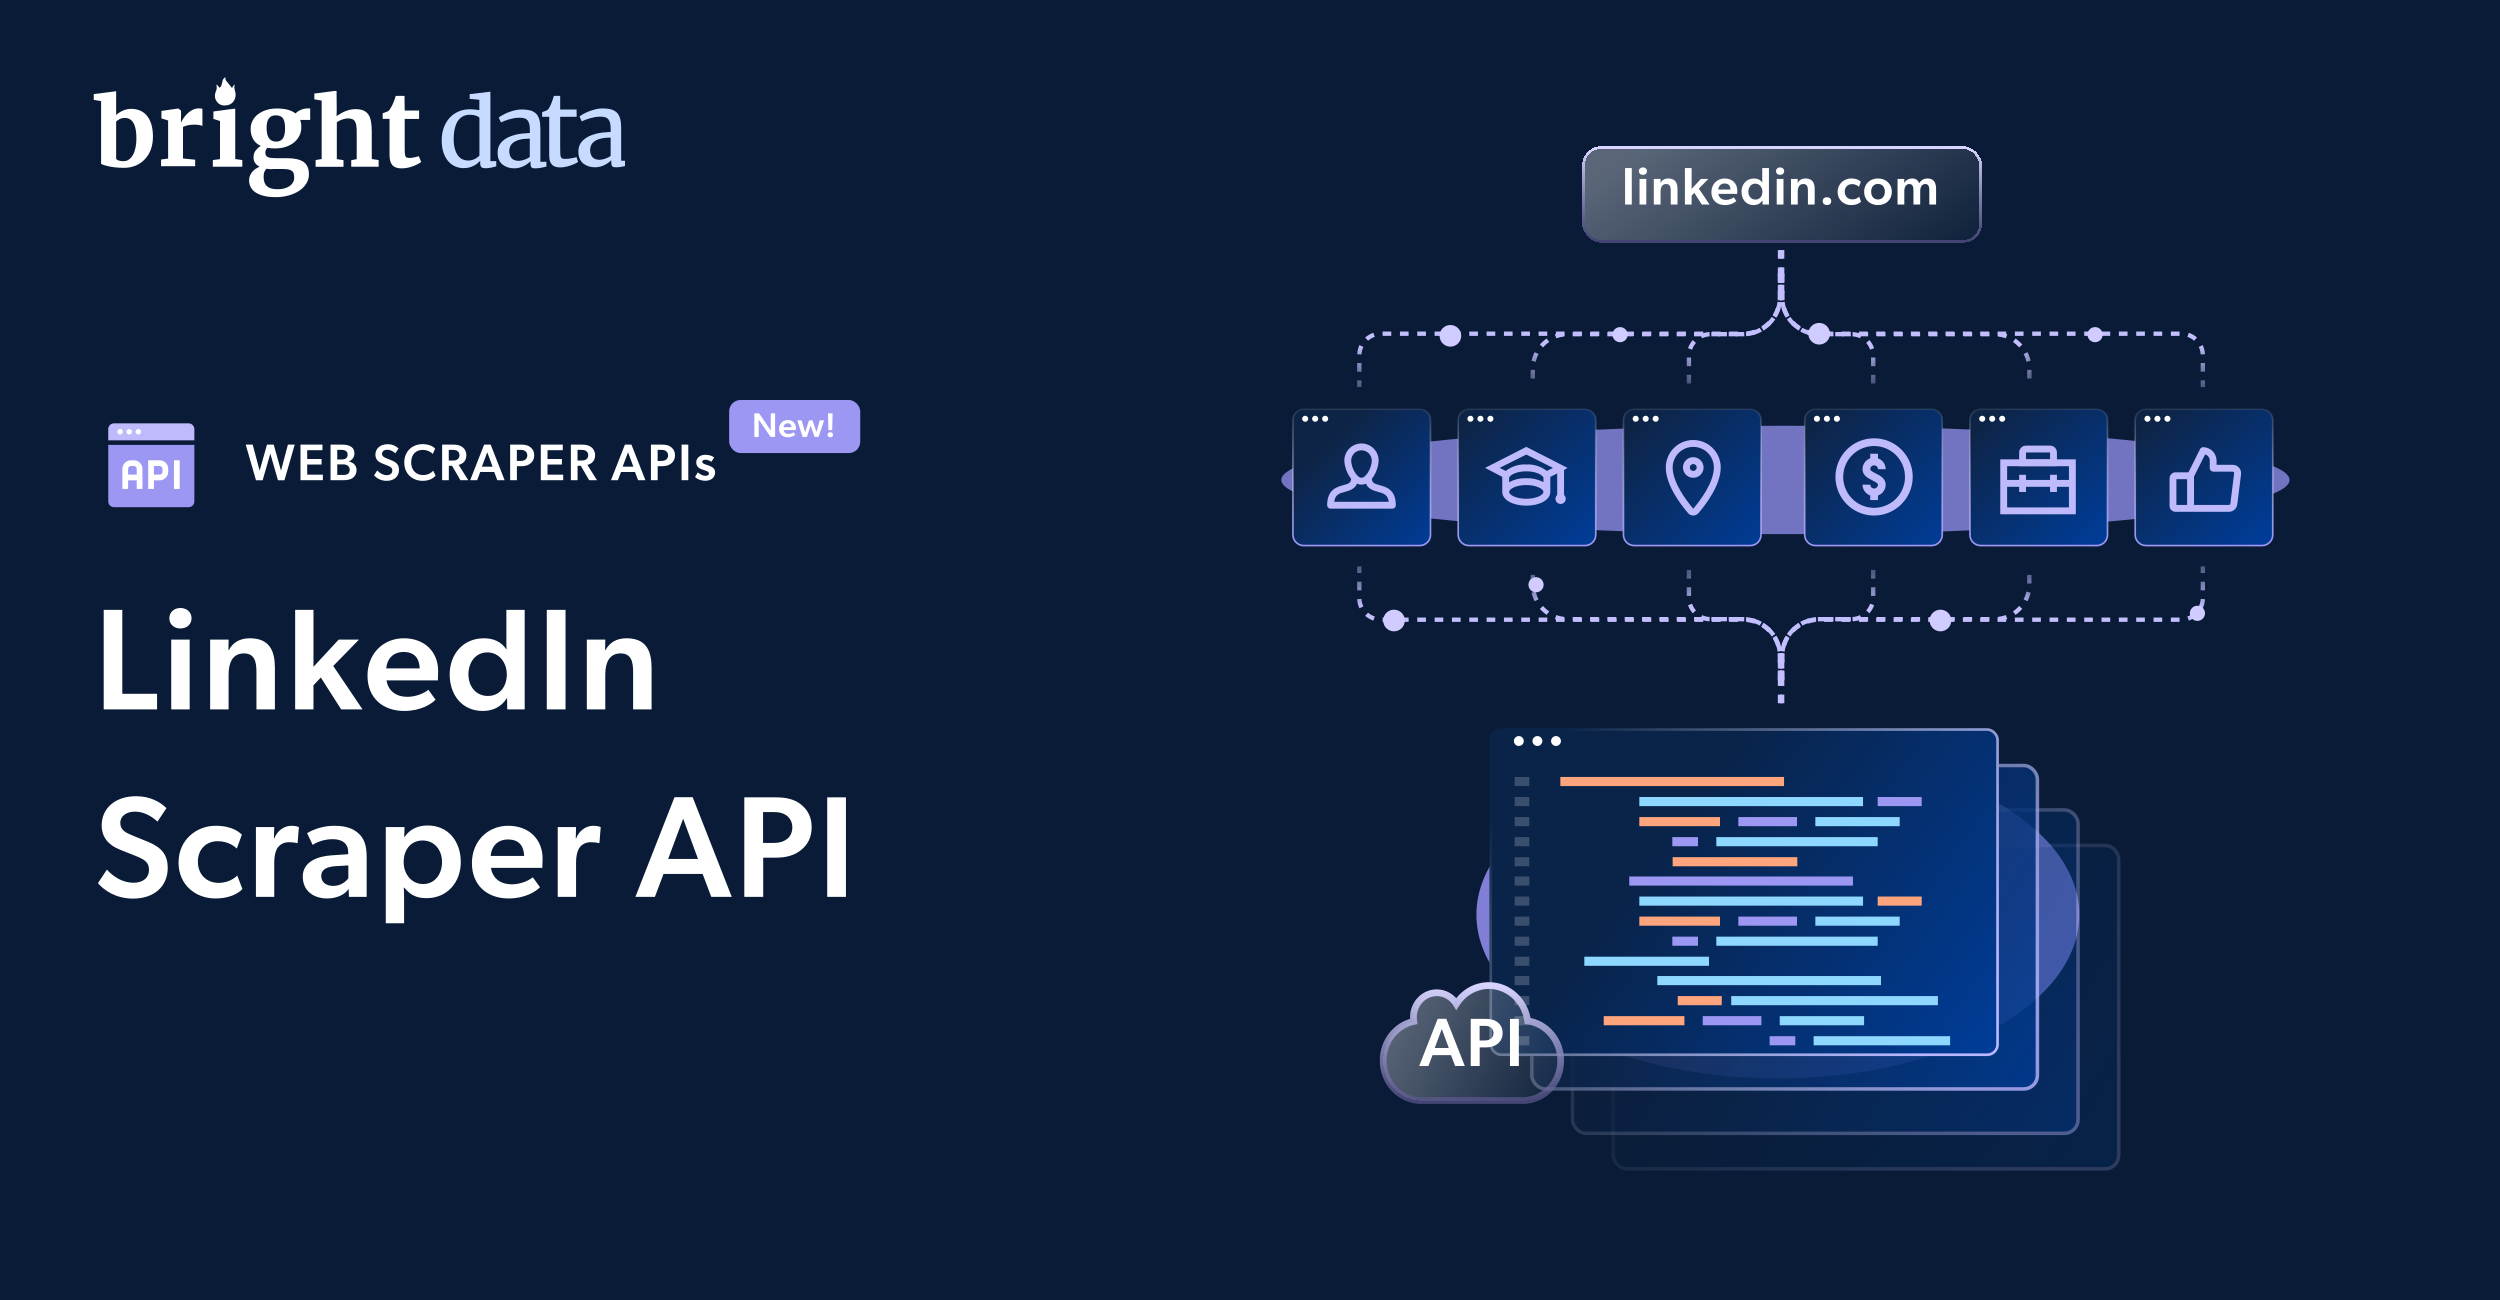 <svg width="1200" height="624" viewBox="0 0 1200 624" fill="none" xmlns="http://www.w3.org/2000/svg">
<g id="Linkedin_Scraper_API_OG">
<rect width="1200" height="624" fill="#091B36"/>
<g id="linkedin_web_scraper_api">
<rect id="Rectangle 8685" x="514" width="685.701" height="624" fill="#091B36"/>
<g id="Group 1143753">
<g id="Group 1143752">
<g id="Ellipse 2516" style="mix-blend-mode:screen" opacity="0.7" filter="url(#filter0_f_14032_8050)">
<ellipse cx="857" cy="230.374" rx="242" ry="26.021" fill="#9E98FC"/>
</g>
<g id="Group 1143751">
<g id="Frame 1143637">
<g id="Group 1143743">
<g id="Group 1143723">
<g id="Group 10650">
<path id="Vector" d="M625.805 196.43H681.439C684.312 196.43 686.636 198.738 686.636 201.578V256.728C686.636 259.568 684.312 261.876 681.439 261.876H625.805C622.932 261.876 620.609 259.568 620.609 256.728V201.578C620.609 198.738 622.932 196.43 625.805 196.43Z" fill="url(#paint0_linear_14032_8050)" stroke="url(#paint1_linear_14032_8050)" stroke-width="0.809"/>
<g id="Group 110858">
<path id="Vector_2" d="M627.955 201.009C627.955 201.806 627.291 202.463 626.487 202.463C625.684 202.463 625.02 201.806 625.02 201.009C625.02 200.212 625.684 199.554 626.487 199.554C627.291 199.554 627.955 200.212 627.955 201.009Z" fill="white"/>
<path id="Vector_3" d="M632.747 201.009C632.747 201.806 632.084 202.463 631.28 202.463C630.476 202.463 629.813 201.806 629.813 201.009C629.813 200.212 630.476 199.554 631.28 199.554C632.104 199.554 632.747 200.212 632.747 201.009Z" fill="white"/>
<path id="Vector_4" d="M637.542 201.009C637.542 201.806 636.879 202.463 636.075 202.463C635.271 202.463 634.607 201.806 634.607 201.009C634.607 200.212 635.271 199.554 636.075 199.554C636.879 199.554 637.542 200.212 637.542 201.009Z" fill="white"/>
</g>
</g>
</g>
<g id="account">
<g id="Group 2404">
<path id="Union 7" d="M638.68 244.166C638.242 244.166 637.823 243.992 637.514 243.683C637.205 243.374 637.032 242.955 637.032 242.518C637.032 235.008 641.668 233.739 644.736 232.9C647.257 232.209 648.392 231.816 648.549 229.851C646.59 227.334 645.446 224.278 645.272 221.093C645.274 218.909 646.143 216.814 647.688 215.269C649.233 213.724 651.327 212.855 653.512 212.853C655.696 212.855 657.791 213.724 659.336 215.269C660.881 216.814 661.75 218.909 661.752 221.093C661.577 224.277 660.434 227.332 658.475 229.848C658.632 231.816 659.768 232.209 662.287 232.897C665.356 233.736 669.992 235.005 669.992 242.515C669.992 242.952 669.819 243.371 669.509 243.68C669.2 243.99 668.781 244.163 668.344 244.163L638.68 244.166ZM645.608 236.077C642.918 236.815 640.883 237.372 640.425 240.87H666.599C666.141 237.372 664.105 236.815 661.416 236.077C659.368 235.518 656.734 234.796 655.655 232.153C654.984 232.465 654.253 232.627 653.513 232.629C652.772 232.627 652.042 232.464 651.37 232.153C650.29 234.795 647.655 235.514 645.608 236.077ZM648.568 221.093C648.568 224.346 651.22 229.333 653.512 229.333C655.803 229.333 658.456 224.346 658.456 221.093C658.454 219.782 657.933 218.526 657.006 217.599C656.079 216.672 654.823 216.151 653.512 216.149C652.201 216.151 650.944 216.672 650.018 217.599C649.091 218.526 648.569 219.782 648.568 221.093Z" fill="#BFBAFC"/>
</g>
</g>
</g>
<g id="Group 1143728">
<g id="Group 113118">
<g id="Group 10650_2">
<path id="Vector_5" d="M705.131 196.43H760.765C763.639 196.43 765.962 198.738 765.962 201.578V256.728C765.962 259.568 763.639 261.876 760.765 261.876H705.131C702.258 261.876 699.935 259.568 699.935 256.728V201.578C699.935 198.738 702.258 196.43 705.131 196.43Z" fill="url(#paint2_linear_14032_8050)" stroke="url(#paint3_linear_14032_8050)" stroke-width="0.809"/>
<g id="Group 110858_2">
<path id="Vector_6" d="M707.28 201.009C707.28 201.806 706.617 202.463 705.813 202.463C705.009 202.463 704.346 201.806 704.346 201.009C704.346 200.212 705.009 199.555 705.813 199.555C706.617 199.555 707.28 200.212 707.28 201.009Z" fill="white"/>
<path id="Vector_7" d="M712.073 201.009C712.073 201.806 711.41 202.463 710.606 202.463C709.802 202.463 709.139 201.806 709.139 201.009C709.139 200.212 709.802 199.554 710.606 199.554C711.43 199.554 712.073 200.212 712.073 201.009Z" fill="white"/>
<path id="Vector_8" d="M716.867 201.009C716.867 201.806 716.204 202.463 715.4 202.463C714.596 202.463 713.933 201.806 713.933 201.009C713.933 200.212 714.596 199.554 715.4 199.554C716.204 199.554 716.867 200.212 716.867 201.009Z" fill="white"/>
</g>
</g>
</g>
<g id="academy">
<path id="Path 52435" d="M750.745 237.585V225.602L752.394 224.584L732.617 214.501L712.841 224.584L721.081 228.898V236.122C721.081 239.88 726.04 242.715 732.617 242.715C739.194 242.715 744.153 239.88 744.153 236.122V228.901L747.449 227.253V237.588C746.961 238.025 746.666 238.638 746.629 239.292C746.593 239.947 746.818 240.589 747.255 241.078C747.692 241.567 748.305 241.862 748.96 241.898C749.615 241.935 750.257 241.71 750.745 241.272C751.234 240.835 751.529 240.222 751.566 239.568C751.602 238.913 751.377 238.271 750.94 237.782C750.879 237.713 750.814 237.647 750.745 237.585ZM732.617 239.416C727.591 239.416 724.377 237.463 724.377 236.12C724.377 234.777 727.591 232.824 732.617 232.824C737.644 232.824 740.857 234.777 740.857 236.12C740.857 237.463 737.65 239.418 732.617 239.418V239.416ZM740.857 231.418C738.315 230.099 735.48 229.449 732.617 229.528C729.755 229.449 726.919 230.099 724.377 231.418V229.216L724.649 228.832C725.564 227.54 728.594 226.232 732.617 226.232C736.64 226.232 739.671 227.539 740.585 228.832L740.857 229.216V231.418ZM742.484 226.047C739.677 223.856 736.173 222.751 732.617 222.936C729.061 222.751 725.557 223.856 722.75 226.047L719.822 224.584L732.617 218.186L745.413 224.584L742.484 226.047Z" fill="#BFBAFC"/>
</g>
</g>
<g id="Group 1143725">
<g id="Group 113114">
<g id="Group 10650_3">
<path id="Vector_9" d="M784.458 196.43H840.092C842.965 196.43 845.288 198.738 845.288 201.578V256.728C845.288 259.568 842.965 261.876 840.092 261.876H784.458C781.584 261.876 779.261 259.568 779.261 256.728V201.578C779.261 198.738 781.584 196.43 784.458 196.43Z" fill="url(#paint4_linear_14032_8050)" stroke="url(#paint5_linear_14032_8050)" stroke-width="0.809"/>
<g id="Group 110858_3">
<path id="Vector_10" d="M786.607 201.009C786.607 201.806 785.944 202.463 785.14 202.463C784.336 202.463 783.673 201.806 783.673 201.009C783.673 200.212 784.336 199.554 785.14 199.554C785.944 199.554 786.607 200.212 786.607 201.009Z" fill="white"/>
<path id="Vector_11" d="M791.4 201.009C791.4 201.806 790.737 202.463 789.933 202.463C789.129 202.463 788.466 201.806 788.466 201.009C788.466 200.212 789.129 199.554 789.933 199.554C790.757 199.554 791.4 200.212 791.4 201.009Z" fill="white"/>
<path id="Vector_12" d="M796.194 201.009C796.194 201.806 795.531 202.463 794.727 202.463C793.923 202.463 793.26 201.806 793.26 201.009C793.26 200.212 793.923 199.554 794.727 199.554C795.531 199.554 796.194 200.212 796.194 201.009Z" fill="white"/>
</g>
</g>
<g id="place">
<g id="Menu icons">
<g id="Group 3336">
<path id="Path 52089" d="M812.763 214.501C815.382 214.501 817.894 215.54 819.748 217.39C821.602 219.24 822.646 221.749 822.652 224.368C822.652 231.817 815.73 240.705 812.773 244.166C809.797 240.705 802.875 231.817 802.875 224.368C802.881 221.749 803.925 219.24 805.779 217.39C807.633 215.54 810.145 214.501 812.763 214.501ZM812.763 211.205C809.27 211.202 805.918 212.588 803.445 215.056C800.973 217.525 799.582 220.874 799.579 224.368C799.579 232.684 806.45 241.858 810.272 246.308C810.579 246.668 810.962 246.957 811.392 247.155C811.822 247.353 812.29 247.455 812.763 247.455C813.237 247.455 813.705 247.353 814.135 247.155C814.565 246.957 814.947 246.668 815.255 246.308C819.077 241.858 825.948 232.684 825.948 224.368C825.945 220.874 824.554 217.525 822.081 215.056C819.609 212.588 816.257 211.202 812.763 211.205Z" fill="#BFBAFC"/>
<path id="Path 52090" d="M812.763 222.741C813.089 222.741 813.408 222.838 813.679 223.019C813.95 223.2 814.161 223.457 814.286 223.759C814.411 224.06 814.443 224.391 814.38 224.711C814.316 225.03 814.159 225.324 813.929 225.555C813.698 225.785 813.405 225.942 813.085 226.006C812.765 226.069 812.434 226.037 812.133 225.912C811.832 225.787 811.574 225.576 811.393 225.305C811.212 225.034 811.115 224.715 811.115 224.389C811.115 223.952 811.289 223.533 811.598 223.224C811.907 222.915 812.326 222.741 812.763 222.741ZM812.763 219.445C811.786 219.445 810.83 219.735 810.017 220.278C809.204 220.822 808.57 221.594 808.196 222.497C807.821 223.401 807.724 224.395 807.914 225.354C808.105 226.313 808.576 227.194 809.267 227.885C809.959 228.577 810.84 229.048 811.799 229.238C812.758 229.429 813.752 229.331 814.655 228.957C815.559 228.583 816.331 227.949 816.874 227.136C817.418 226.323 817.708 225.367 817.708 224.389C817.708 223.078 817.187 221.82 816.259 220.893C815.332 219.966 814.075 219.445 812.763 219.445Z" fill="#BFBAFC"/>
</g>
</g>
</g>
</g>
</g>
</g>
<g id="Frame 1143636">
<g id="Group 1143724">
<g id="Group 113119">
<g id="Group 10650_4">
<path id="Vector_13" d="M871.448 196.43H927.082C929.955 196.43 932.279 198.738 932.279 201.578V256.728C932.279 259.568 929.955 261.876 927.082 261.876H871.448C868.575 261.876 866.252 259.568 866.252 256.728V201.578C866.252 198.738 868.575 196.43 871.448 196.43Z" fill="url(#paint6_linear_14032_8050)" stroke="url(#paint7_linear_14032_8050)" stroke-width="0.809"/>
<g id="Group 110858_4">
<path id="Vector_14" d="M873.598 201.009C873.598 201.806 872.934 202.463 872.13 202.463C871.326 202.463 870.663 201.806 870.663 201.009C870.663 200.212 871.326 199.555 872.13 199.555C872.934 199.555 873.598 200.212 873.598 201.009Z" fill="white"/>
<path id="Vector_15" d="M878.39 201.009C878.39 201.806 877.727 202.463 876.923 202.463C876.119 202.463 875.456 201.806 875.456 201.009C875.456 200.212 876.119 199.554 876.923 199.554C877.747 199.554 878.39 200.212 878.39 201.009Z" fill="white"/>
<path id="Vector_16" d="M883.185 201.009C883.185 201.806 882.522 202.463 881.718 202.463C880.914 202.463 880.251 201.806 880.251 201.009C880.251 200.212 880.914 199.554 881.718 199.554C882.522 199.554 883.185 200.212 883.185 201.009Z" fill="white"/>
</g>
</g>
</g>
<g id="price">
<g id="Group 2411">
<path id="Path 38736" d="M899.567 247.462C895.9 247.462 892.315 246.374 889.266 244.337C886.217 242.3 883.841 239.404 882.438 236.016C881.034 232.629 880.667 228.901 881.383 225.304C882.098 221.708 883.864 218.404 886.457 215.811C889.05 213.218 892.353 211.453 895.95 210.737C899.546 210.022 903.274 210.389 906.662 211.792C910.05 213.196 912.945 215.572 914.983 218.621C917.02 221.67 918.107 225.254 918.107 228.921C918.101 233.837 916.146 238.549 912.671 242.025C909.195 245.501 904.482 247.456 899.567 247.462ZM899.567 214.089C896.633 214.089 893.766 214.959 891.326 216.589C888.887 218.219 886.986 220.535 885.864 223.245C884.741 225.955 884.447 228.938 885.02 231.815C885.592 234.692 887.004 237.335 889.079 239.409C891.153 241.484 893.796 242.896 896.673 243.469C899.55 244.041 902.533 243.747 905.243 242.625C907.953 241.502 910.27 239.601 911.899 237.162C913.529 234.723 914.399 231.855 914.399 228.921C914.394 224.989 912.83 221.219 910.05 218.438C907.269 215.658 903.499 214.094 899.567 214.089Z" fill="#BFBAFC"/>
<path id="Union" fill-rule="evenodd" clip-rule="evenodd" d="M901.421 217.797H897.713V219.969C896.938 220.243 896.226 220.688 895.634 221.28C894.591 222.323 894.005 223.738 894.005 225.213C894.005 228.212 896.739 229.58 898.735 230.579L898.738 230.581C900.308 231.365 901.421 231.973 901.421 232.629C901.421 233.121 901.225 233.593 900.878 233.94C900.53 234.288 900.058 234.483 899.567 234.483C899.075 234.483 898.603 234.288 898.256 233.94C897.908 233.593 897.713 233.121 897.713 232.629H894.005C894.006 234.104 894.593 235.518 895.636 236.56C896.227 237.152 896.939 237.597 897.713 237.871V240.045H901.421V237.871C902.195 237.597 902.906 237.152 903.498 236.56C904.541 235.518 905.127 234.104 905.129 232.629C905.129 229.631 902.395 228.262 900.398 227.263L900.395 227.262C898.825 226.478 897.713 225.87 897.713 225.213C897.713 224.721 897.908 224.25 898.256 223.902C898.603 223.554 899.075 223.359 899.567 223.359C900.058 223.359 900.53 223.554 900.878 223.902C901.225 224.25 901.421 224.721 901.421 225.213H905.129C905.129 223.738 904.543 222.323 903.5 221.28C902.908 220.688 902.196 220.243 901.421 219.969V217.797Z" fill="#BFBAFC"/>
</g>
</g>
</g>
<g id="Group 1143727">
<g id="Group 113119_2">
<g id="Group 10650_5">
<path id="Vector_17" d="M950.774 196.43H1006.41C1009.28 196.43 1011.6 198.738 1011.6 201.578V256.728C1011.6 259.568 1009.28 261.876 1006.41 261.876H950.774C947.901 261.876 945.578 259.568 945.578 256.728V201.578C945.578 198.738 947.901 196.43 950.774 196.43Z" fill="url(#paint8_linear_14032_8050)" stroke="url(#paint9_linear_14032_8050)" stroke-width="0.809"/>
<g id="Group 110858_5">
<path id="Vector_18" d="M952.923 201.009C952.923 201.806 952.26 202.463 951.456 202.463C950.652 202.463 949.989 201.806 949.989 201.009C949.989 200.212 950.652 199.555 951.456 199.555C952.26 199.555 952.923 200.212 952.923 201.009Z" fill="white"/>
<path id="Vector_19" d="M957.716 201.009C957.716 201.806 957.053 202.463 956.249 202.463C955.445 202.463 954.781 201.806 954.781 201.009C954.781 200.212 955.445 199.554 956.249 199.554C957.073 199.554 957.716 200.212 957.716 201.009Z" fill="white"/>
<path id="Vector_20" d="M962.51 201.009C962.51 201.806 961.847 202.463 961.043 202.463C960.239 202.463 959.576 201.806 959.576 201.009C959.576 200.212 960.239 199.554 961.043 199.554C961.847 199.554 962.51 200.212 962.51 201.009Z" fill="white"/>
</g>
</g>
</g>
<g id="bussines">
<g id="Group 7832">
<path id="Rectangle 5165 (Stroke)" fill-rule="evenodd" clip-rule="evenodd" d="M993.092 223.782H963.428V243.558H993.092V223.782ZM960.132 220.486V246.854H996.388V220.486H960.132Z" fill="#BFBAFC"/>
<path id="Rectangle 5167 (Stroke)" fill-rule="evenodd" clip-rule="evenodd" d="M972.492 227.902H969.196V236.142H972.492V227.902Z" fill="#BFBAFC"/>
<path id="Rectangle 5201 (Stroke)" fill-rule="evenodd" clip-rule="evenodd" d="M987.324 227.902H984.028V236.142H987.324V227.902Z" fill="#BFBAFC"/>
<path id="Rectangle 5203 (Stroke)" fill-rule="evenodd" clip-rule="evenodd" d="M984.028 217.19H972.492V220.486H984.028V217.19ZM972.492 213.894C970.672 213.894 969.196 215.37 969.196 217.19V223.782H987.324V217.19C987.324 215.37 985.849 213.894 984.028 213.894H972.492Z" fill="#BFBAFC"/>
<path id="Line 70 (Stroke)" fill-rule="evenodd" clip-rule="evenodd" d="M995.564 233.67H962.604V230.374H995.564V233.67Z" fill="#BFBAFC"/>
</g>
</g>
</g>
<g id="Group 1143726">
<g id="Group 113114_2">
<g id="Group 10650_6">
<path id="Vector_21" d="M1030.1 196.43H1085.73C1088.61 196.43 1090.93 198.738 1090.93 201.578V256.728C1090.93 259.568 1088.61 261.876 1085.73 261.876H1030.1C1027.23 261.876 1024.9 259.568 1024.9 256.728V201.578C1024.9 198.738 1027.23 196.43 1030.1 196.43Z" fill="url(#paint10_linear_14032_8050)" stroke="url(#paint11_linear_14032_8050)" stroke-width="0.809"/>
<g id="Group 110858_6">
<path id="Vector_22" d="M1032.25 201.009C1032.25 201.806 1031.59 202.463 1030.78 202.463C1029.98 202.463 1029.31 201.806 1029.31 201.009C1029.31 200.212 1029.98 199.555 1030.78 199.555C1031.59 199.555 1032.25 200.212 1032.25 201.009Z" fill="white"/>
<path id="Vector_23" d="M1037.04 201.009C1037.04 201.806 1036.38 202.463 1035.57 202.463C1034.77 202.463 1034.11 201.806 1034.11 201.009C1034.11 200.212 1034.77 199.555 1035.57 199.555C1036.4 199.555 1037.04 200.212 1037.04 201.009Z" fill="white"/>
<path id="Vector_24" d="M1041.84 201.009C1041.84 201.806 1041.17 202.463 1040.37 202.463C1039.57 202.463 1038.9 201.806 1038.9 201.009C1038.9 200.212 1039.57 199.555 1040.37 199.555C1041.17 199.555 1041.84 200.212 1041.84 201.009Z" fill="white"/>
</g>
</g>
</g>
<g id="like_ok">
<path id="Vector_25" d="M1075.55 225.955C1075.38 225.405 1075.1 224.897 1074.72 224.465C1074.34 224.032 1073.87 223.685 1073.34 223.448C1072.81 223.211 1072.24 223.089 1071.66 223.09H1063.96V221.128C1063.95 219.41 1063.27 217.764 1062.06 216.542C1061.45 215.947 1060.74 215.473 1059.96 215.142C1059.17 214.812 1058.33 214.643 1057.47 214.646C1057.18 214.654 1056.89 214.739 1056.65 214.894C1056.38 215.053 1056.17 215.286 1056.03 215.565L1050.46 226.709H1044.24C1043.87 226.709 1043.5 226.782 1043.15 226.924C1042.8 227.07 1042.49 227.28 1042.22 227.545C1041.96 227.81 1041.75 228.125 1041.61 228.472C1041.46 228.819 1041.39 229.19 1041.39 229.565V242.812C1041.39 243.188 1041.46 243.561 1041.61 243.909C1041.75 244.257 1041.96 244.574 1042.22 244.84C1042.49 245.105 1042.8 245.314 1043.15 245.456C1043.5 245.598 1043.87 245.67 1044.24 245.668H1069.87C1070.85 245.668 1071.79 245.314 1072.53 244.673C1073.27 244.031 1073.75 243.144 1073.89 242.174L1075.7 227.702C1075.78 227.115 1075.73 226.519 1075.55 225.955ZM1044.67 242.381V230.012H1049.81V242.381H1044.67ZM1060.8 225.359C1060.97 225.764 1061.29 226.085 1061.7 226.253C1061.9 226.338 1062.11 226.383 1062.33 226.386H1071.64C1071.75 226.379 1071.87 226.402 1071.97 226.452C1072.07 226.497 1072.15 226.559 1072.23 226.634C1072.29 226.717 1072.35 226.813 1072.38 226.916C1072.4 227.025 1072.4 227.138 1072.38 227.247L1070.58 241.719C1070.56 241.901 1070.47 242.069 1070.33 242.191C1070.19 242.313 1070.02 242.381 1069.83 242.381H1053.13V228.754L1058.46 218.106L1058.72 218.206C1059.11 218.357 1059.45 218.582 1059.75 218.868C1060.05 219.162 1060.28 219.512 1060.44 219.897C1060.6 220.282 1060.68 220.695 1060.68 221.112V224.73C1060.68 224.947 1060.72 225.161 1060.81 225.359H1060.8Z" fill="#BFBAFC"/>
</g>
</g>
</g>
<g id="Ellipse 2515" style="mix-blend-mode:screen" opacity="0.8" filter="url(#filter1_f_14032_8050)">
<ellipse cx="853.357" cy="439.067" rx="144.68" ry="78.585" fill="#9E98FC"/>
</g>
<g id="Group 1143703" opacity="0.2">
<g id="Rectangle 6" filter="url(#filter2_bd_14032_8050)">
<rect x="773.458" y="398.655" width="244.355" height="156.902" rx="7.339" fill="url(#paint12_linear_14032_8050)"/>
<rect x="774.297" y="399.495" width="242.676" height="155.222" rx="6.499" stroke="url(#paint13_linear_14032_8050)" stroke-width="1.679"/>
</g>
</g>
<g id="Group 1143704" opacity="0.4">
<g id="Rectangle 6_2" filter="url(#filter3_bd_14032_8050)">
<rect x="753.946" y="381.607" width="244.355" height="156.902" rx="7.339" fill="url(#paint14_linear_14032_8050)"/>
<rect x="754.786" y="382.447" width="242.676" height="155.222" rx="6.499" stroke="url(#paint15_linear_14032_8050)" stroke-width="1.679"/>
</g>
</g>
<g id="Group 1143705" opacity="0.8">
<g id="Rectangle 6_3" filter="url(#filter4_bd_14032_8050)">
<rect x="734.434" y="360.297" width="244.355" height="156.902" rx="7.339" fill="url(#paint16_linear_14032_8050)"/>
<rect x="735.274" y="361.137" width="242.676" height="155.222" rx="6.499" stroke="url(#paint17_linear_14032_8050)" stroke-width="1.679"/>
</g>
</g>
<g id="Group 1143657">
<g id="Group 1142970">
<g id="Rectangle 5" filter="url(#filter5_bd_14032_8050)">
<rect x="714.923" y="344.688" width="244.547" height="157.395" rx="5.613" fill="url(#paint18_linear_14032_8050)"/>
<rect x="715.565" y="345.33" width="243.262" height="156.11" rx="4.971" stroke="url(#paint19_linear_14032_8050)" stroke-width="1.284"/>
</g>
<g id="Group 111980">
<g id="Group">
<g id="Group_2">
<g id="Frame 114424">
<path id="Vector_26" d="M731.417 355.69C731.417 356.992 730.344 358.066 729.042 358.066C727.741 358.066 726.667 356.992 726.667 355.69C726.667 354.388 727.741 353.314 729.042 353.314C730.344 353.314 731.417 354.388 731.417 355.69Z" fill="white"/>
<path id="Vector_27" d="M740.337 355.69C740.337 356.992 739.263 358.066 737.962 358.066C736.66 358.066 735.587 356.992 735.587 355.69C735.587 354.388 736.66 353.314 737.962 353.314C739.296 353.314 740.337 354.388 740.337 355.69Z" fill="white"/>
<path id="Vector_28" d="M749.257 355.69C749.257 356.992 748.183 358.066 746.882 358.066C745.58 358.066 744.507 356.992 744.507 355.69C744.507 354.388 745.58 353.314 746.882 353.314C748.183 353.314 749.257 354.388 749.257 355.69Z" fill="white"/>
</g>
</g>
</g>
</g>
</g>
</g>
<g id="Group 1143663">
<path id="Vector_29" d="M856.343 372.938H748.968V377.313H856.343V372.938Z" fill="#FFA57E"/>
<path id="Vector_30" d="M902.888 468.494H795.513V472.87H902.888V468.494Z" fill="#8ED7FF"/>
<path id="Vector_31" d="M734.071 372.938H727.03V377.313H734.071V372.938Z" fill="white" fill-opacity="0.2"/>
<path id="Vector_32" d="M734.071 468.494H727.03V472.87H734.071V468.494Z" fill="white" fill-opacity="0.2"/>
<path id="Vector_33" d="M894.256 382.565H786.881V386.94H894.256V382.565Z" fill="#8ED7FF"/>
<path id="Vector_34" d="M930.202 478.12H830.982V482.495H930.202V478.12Z" fill="#8ED7FF"/>
<path id="Vector_35" d="M922.416 382.565H901.293V386.94H922.416V382.565Z" fill="#9D97F4"/>
<path id="Vector_36" d="M826.442 478.12H805.319V482.495H826.442V478.12Z" fill="#FFA57E"/>
<path id="Vector_37" d="M825.606 392.189H786.881V396.565H825.606V392.189Z" fill="#FFA57E"/>
<path id="Vector_38" d="M808.517 487.746H769.792V492.121H808.517V487.746Z" fill="#FFA57E"/>
<path id="Vector_39" d="M862.567 392.189H834.404V396.565H862.567V392.189Z" fill="#9D97F4"/>
<path id="Vector_40" d="M845.478 487.746H817.315V492.121H845.478V487.746Z" fill="#9D97F4"/>
<path id="Vector_41" d="M911.854 392.189H871.368V396.565H911.854V392.189Z" fill="#8ED7FF"/>
<path id="Vector_42" d="M894.765 487.746H854.279V492.121H894.765V487.746Z" fill="#8ED7FF"/>
<path id="Vector_43" d="M901.286 401.815H823.836V406.19H901.286V401.815Z" fill="#8ED7FF"/>
<path id="Vector_44" d="M936.055 497.371H870.537V501.746H936.055V497.371Z" fill="#8ED7FF"/>
<path id="Vector_45" d="M815.04 401.815H802.718V406.19H815.04V401.815Z" fill="#9D97F4"/>
<path id="Vector_46" d="M861.742 497.371H849.42V501.746H861.742V497.371Z" fill="#9D97F4"/>
<path id="Vector_47" d="M862.713 411.441H802.865V415.816H862.713V411.441Z" fill="#FFA57E"/>
<path id="Vector_48" d="M734.071 382.565H727.03V386.94H734.071V382.565Z" fill="white" fill-opacity="0.2"/>
<path id="Vector_49" d="M734.071 478.12H727.03V482.495H734.071V478.12Z" fill="white" fill-opacity="0.2"/>
<path id="Vector_50" d="M734.071 392.189H727.03V396.565H734.071V392.189Z" fill="white" fill-opacity="0.2"/>
<path id="Vector_51" d="M734.071 487.746H727.03V492.121H734.071V487.746Z" fill="white" fill-opacity="0.2"/>
<path id="Vector_52" d="M734.071 401.817H727.03V406.192H734.071V401.817Z" fill="white" fill-opacity="0.2"/>
<path id="Vector_53" d="M734.071 497.371H727.03V501.746H734.071V497.371Z" fill="white" fill-opacity="0.2"/>
<path id="Vector_54" d="M734.071 411.44H727.03V415.815H734.071V411.44Z" fill="white" fill-opacity="0.2"/>
<path id="Vector_55" d="M889.416 420.717H782.041V425.092H889.416V420.717Z" fill="#9D97F4"/>
<path id="Vector_56" d="M734.071 420.717H727.03V425.092H734.071V420.717Z" fill="white" fill-opacity="0.2"/>
<path id="Vector_57" d="M894.256 430.343H786.881V434.718H894.256V430.343Z" fill="#8ED7FF"/>
<path id="Vector_58" d="M922.416 430.343H901.293V434.718H922.416V430.343Z" fill="#FFA57E"/>
<path id="Vector_59" d="M825.606 439.968H786.881V444.344H825.606V439.968Z" fill="#FFA57E"/>
<path id="Vector_60" d="M862.567 439.968H834.404V444.344H862.567V439.968Z" fill="#9D97F4"/>
<path id="Vector_61" d="M911.854 439.968H871.368V444.344H911.854V439.968Z" fill="#8ED7FF"/>
<path id="Vector_62" d="M901.286 449.592H823.836V453.968H901.286V449.592Z" fill="#8ED7FF"/>
<path id="Vector_63" d="M815.04 449.592H802.718V453.968H815.04V449.592Z" fill="#9D97F4"/>
<path id="Vector_64" d="M820.323 459.218H760.475V463.593H820.323V459.218Z" fill="#8ED7FF"/>
<path id="Vector_65" d="M734.071 430.343H727.03V434.718H734.071V430.343Z" fill="white" fill-opacity="0.2"/>
<path id="Vector_66" d="M734.071 439.968H727.03V444.344H734.071V439.968Z" fill="white" fill-opacity="0.2"/>
<path id="Vector_67" d="M734.071 449.594H727.03V453.969H734.071V449.594Z" fill="white" fill-opacity="0.2"/>
<path id="Vector_68" d="M734.071 459.219H727.03V463.595H734.071V459.219Z" fill="white" fill-opacity="0.2"/>
</g>
<g id="Group 1143747">
<path id="Vector 1171" d="M855.439 326.473L855.439 315.15C855.439 305.378 863.361 297.456 873.133 297.456L1046.96 297.456C1052.71 297.456 1057.37 292.796 1057.37 287.047L1057.37 271.828" stroke="url(#paint20_linear_14032_8050)" stroke-width="2.082" stroke-dasharray="4.16 4.16"/>
<path id="Vector 1172" d="M855.439 325.952L855.439 314.906C855.439 305.134 863.361 297.212 873.133 297.212L957.443 297.212C966.641 297.212 974.097 289.756 974.097 280.558L974.097 271.828" stroke="url(#paint21_linear_14032_8050)" stroke-width="2.082" stroke-dasharray="4.16 4.16"/>
<path id="Vector 1174" d="M855.439 337.583L855.439 314.906C855.439 305.134 863.361 297.212 873.133 297.212L888.746 297.212C894.495 297.212 899.155 292.552 899.155 286.803L899.155 271.828" stroke="url(#paint22_linear_14032_8050)" stroke-width="2.082" stroke-dasharray="4.16 4.16"/>
</g>
<g id="Group 1143749">
<path id="Vector 1171_2" d="M854.398 131.153L854.398 142.475C854.398 152.248 846.476 160.17 836.703 160.17L662.88 160.17C657.131 160.17 652.471 164.83 652.471 170.579L652.471 185.798" stroke="url(#paint23_linear_14032_8050)" stroke-width="2.082" stroke-dasharray="4.16 4.16"/>
<path id="Vector 1172_2" d="M854.398 131.673L854.398 142.719C854.398 152.492 846.476 160.414 836.703 160.414L752.394 160.414C743.196 160.414 735.74 167.87 735.74 177.068L735.74 185.798" stroke="url(#paint24_linear_14032_8050)" stroke-width="2.082" stroke-dasharray="4.16 4.16"/>
<path id="Vector 1174_2" d="M854.398 120.043L854.398 142.719C854.398 152.492 846.476 160.414 836.703 160.414L821.09 160.414C815.342 160.414 810.682 165.074 810.682 170.823L810.682 185.798" stroke="url(#paint25_linear_14032_8050)" stroke-width="2.082" stroke-dasharray="4.16 4.16"/>
</g>
<g id="Group 1143748">
<path id="Vector 1171_3" d="M854.398 326.473L854.398 315.15C854.398 305.378 846.476 297.456 836.703 297.456L662.88 297.456C657.131 297.456 652.471 292.796 652.471 287.047L652.471 271.828" stroke="url(#paint26_linear_14032_8050)" stroke-width="2.082" stroke-dasharray="4.16 4.16"/>
<path id="Vector 1172_3" d="M854.398 325.952L854.398 314.906C854.398 305.134 846.476 297.212 836.703 297.212L752.394 297.212C743.196 297.212 735.74 289.756 735.74 280.558L735.74 271.828" stroke="url(#paint27_linear_14032_8050)" stroke-width="2.082" stroke-dasharray="4.16 4.16"/>
<path id="Vector 1174_3" d="M854.398 337.583L854.398 314.906C854.398 305.134 846.476 297.212 836.703 297.212L821.09 297.212C815.342 297.212 810.682 292.552 810.682 286.803L810.682 271.828" stroke="url(#paint28_linear_14032_8050)" stroke-width="2.082" stroke-dasharray="4.16 4.16"/>
</g>
<g id="Group 1143750">
<path id="Vector 1171_4" d="M855.439 131.153L855.439 142.475C855.439 152.248 863.361 160.17 873.133 160.17L1046.96 160.17C1052.71 160.17 1057.37 164.83 1057.37 170.579L1057.37 185.798" stroke="url(#paint29_linear_14032_8050)" stroke-width="2.082" stroke-dasharray="4.16 4.16"/>
<path id="Vector 1172_4" d="M855.439 131.673L855.439 142.719C855.439 152.492 863.361 160.414 873.133 160.414L957.443 160.414C966.641 160.414 974.097 167.87 974.097 177.068L974.097 185.798" stroke="url(#paint30_linear_14032_8050)" stroke-width="2.082" stroke-dasharray="4.16 4.16"/>
<path id="Vector 1174_4" d="M855.439 120.043L855.439 142.719C855.439 152.492 863.361 160.414 873.133 160.414L888.746 160.414C894.495 160.414 899.155 165.074 899.155 170.823L899.155 185.798" stroke="url(#paint31_linear_14032_8050)" stroke-width="2.082" stroke-dasharray="4.16 4.16"/>
</g>
<g id="Ellipse 2513" filter="url(#filter6_dd_14032_8050)">
<ellipse cx="5.204" cy="5.204" rx="5.204" ry="5.204" transform="matrix(1 8.74228e-08 8.74228e-08 -1 926.217 303.053)" fill="#D1CCFF"/>
</g>
<g id="Ellipse 2516_2" filter="url(#filter7_dd_14032_8050)">
<ellipse cx="3.643" cy="3.643" rx="3.643" ry="3.643" transform="matrix(1 8.74228e-08 8.74228e-08 -1 733.658 284.318)" fill="#D1CCFF"/>
</g>
<g id="Ellipse 2515_2" filter="url(#filter8_dd_14032_8050)">
<ellipse cx="5.204" cy="5.204" rx="5.204" ry="5.204" transform="matrix(1 8.74228e-08 8.74228e-08 -1 663.92 303.053)" fill="#D1CCFF"/>
</g>
<g id="Ellipse 2517" filter="url(#filter9_dd_14032_8050)">
<ellipse cx="3.643" cy="3.643" rx="3.643" ry="3.643" transform="matrix(1 8.74228e-08 8.74228e-08 -1 1051.12 298.03)" fill="#D1CCFF"/>
</g>
</g>
<g id="Group 1143737">
<g id="Union_2" filter="url(#filter10_bd_14032_8050)">
<mask id="path-108-outside-1_14032_8050" maskUnits="userSpaceOnUse" x="661.92" y="466.731" width="89" height="59" fill="black">
<rect fill="white" x="661.92" y="466.731" width="89" height="59"/>
<path fill-rule="evenodd" clip-rule="evenodd" d="M749.154 504.748C749.154 494.994 742.231 486.938 733.265 485.707C731.992 476.114 724.152 468.731 714.671 468.731C708.146 468.731 702.399 472.227 699.034 477.534C697.035 474.312 693.575 472.182 689.642 472.182C683.454 472.182 678.438 477.452 678.438 483.952C678.438 484.632 678.493 485.298 678.599 485.947C670.229 487.693 663.92 495.456 663.92 504.767C663.92 515.364 672.092 523.955 682.172 523.955C682.329 523.955 682.485 523.953 682.64 523.949V523.955H713.513C713.556 523.955 713.598 523.955 713.64 523.955C713.683 523.955 713.725 523.955 713.768 523.955H731.312V523.948C741.205 523.703 749.154 515.201 749.154 504.748Z"/>
</mask>
<path fill-rule="evenodd" clip-rule="evenodd" d="M749.154 504.748C749.154 494.994 742.231 486.938 733.265 485.707C731.992 476.114 724.152 468.731 714.671 468.731C708.146 468.731 702.399 472.227 699.034 477.534C697.035 474.312 693.575 472.182 689.642 472.182C683.454 472.182 678.438 477.452 678.438 483.952C678.438 484.632 678.493 485.298 678.599 485.947C670.229 487.693 663.92 495.456 663.92 504.767C663.92 515.364 672.092 523.955 682.172 523.955C682.329 523.955 682.485 523.953 682.64 523.949V523.955H713.513C713.556 523.955 713.598 523.955 713.64 523.955C713.683 523.955 713.725 523.955 713.768 523.955H731.312V523.948C741.205 523.703 749.154 515.201 749.154 504.748Z" fill="url(#paint32_linear_14032_8050)" shape-rendering="crispEdges"/>
<path d="M733.265 485.707L731.652 485.921L731.815 487.151L733.044 487.319L733.265 485.707ZM699.034 477.534L697.651 478.392L699.019 480.597L700.409 478.405L699.034 477.534ZM678.599 485.947L678.931 487.54L680.455 487.222L680.205 485.686L678.599 485.947ZM682.64 523.949H684.268V522.277L682.597 522.322L682.64 523.949ZM682.64 523.955H681.012V525.582H682.64V523.955ZM713.513 523.955L713.524 522.327H713.513V523.955ZM713.768 523.955V522.327L713.757 522.327L713.768 523.955ZM731.312 523.955V525.582H732.939V523.955H731.312ZM731.312 523.948L731.271 522.32L729.684 522.36V523.948H731.312ZM733.044 487.319C741.155 488.433 747.527 495.756 747.527 504.748H750.782C750.782 494.231 743.308 485.442 733.487 484.094L733.044 487.319ZM714.671 470.359C723.265 470.359 730.477 477.065 731.652 485.921L734.879 485.493C733.508 475.164 725.04 467.103 714.671 467.103V470.359ZM700.409 478.405C703.501 473.529 708.75 470.359 714.671 470.359V467.103C707.542 467.103 701.297 470.925 697.66 476.662L700.409 478.405ZM689.642 473.81C692.965 473.81 695.923 475.607 697.651 478.392L700.417 476.675C698.147 473.017 694.186 470.555 689.642 470.555V473.81ZM680.066 483.952C680.066 478.274 684.428 473.81 689.642 473.81V470.555C682.481 470.555 676.811 476.629 676.811 483.952H680.066ZM680.205 485.686C680.114 485.123 680.066 484.544 680.066 483.952H676.811C676.811 484.72 676.873 485.473 676.992 486.208L680.205 485.686ZM665.548 504.767C665.548 496.186 671.355 489.121 678.931 487.54L678.266 484.354C669.104 486.266 662.293 494.725 662.293 504.767H665.548ZM682.172 522.327C673.067 522.327 665.548 514.543 665.548 504.767H662.293C662.293 516.186 671.117 525.583 682.172 525.583V522.327ZM682.597 522.322C682.456 522.325 682.314 522.327 682.172 522.327V525.583C682.343 525.583 682.513 525.58 682.683 525.576L682.597 522.322ZM684.268 523.955V523.949H681.012V523.955H684.268ZM713.513 522.327H682.64V525.582H713.513V522.327ZM713.64 522.327C713.601 522.327 713.563 522.327 713.524 522.327L713.503 525.582C713.549 525.583 713.595 525.583 713.64 525.583V522.327ZM713.757 522.327C713.718 522.327 713.679 522.327 713.64 522.327V525.583C713.686 525.583 713.732 525.583 713.778 525.582L713.757 522.327ZM731.312 522.327H713.768V525.582H731.312V522.327ZM729.684 523.948V523.955H732.939V523.948H729.684ZM747.527 504.748C747.527 514.389 740.212 522.099 731.271 522.32L731.352 525.575C742.199 525.307 750.782 516.013 750.782 504.748H747.527Z" fill="url(#paint33_linear_14032_8050)" mask="url(#path-108-outside-1_14032_8050)"/>
</g>
<path id="API" d="M696.485 506.458H687.606L685.64 511.668H681.217L690.096 489.028H694.225L703.104 511.668H698.451L696.485 506.458ZM688.655 503.051H695.437L692.062 493.91L688.655 503.051ZM705.956 489.06H713.229C715.49 489.06 717.456 489.519 718.898 490.731C720.372 491.944 721.257 493.549 721.257 495.843C721.257 498.136 720.372 499.774 718.898 500.987C717.456 502.199 715.49 502.756 713.229 502.756H710.248V511.668H705.956V489.06ZM712.705 499.414C714.016 499.414 714.9 499.086 715.621 498.562C716.342 498.038 716.866 497.12 716.866 495.843C716.866 494.598 716.244 493.68 715.523 493.156C714.802 492.632 713.917 492.402 712.607 492.402H710.215V499.414H712.705ZM724.786 489.06H729.045V511.668H724.786V489.06Z" fill="white"/>
</g>
</g>
<g id="Rectangle 8752" filter="url(#filter11_bd_14032_8050)">
<rect x="760.72" y="68" width="189.437" height="43.716" rx="7.948" fill="url(#paint34_linear_14032_8050)" shape-rendering="crispEdges"/>
<rect x="760.07" y="67.349" width="190.738" height="45.018" rx="8.599" stroke="url(#paint35_linear_14032_8050)" stroke-width="1.302" shape-rendering="crispEdges"/>
</g>
<g id="linkedin.com">
<path d="M780.037 80.673H783.256V98.16H780.037V80.673ZM788.601 83.942C787.46 83.942 786.649 83.207 786.649 82.143C786.649 81.104 787.46 80.343 788.601 80.343C789.741 80.343 790.552 81.104 790.552 82.143C790.552 83.207 789.741 83.942 788.601 83.942ZM786.979 85.894H790.223V98.16H786.979V85.894ZM801.955 91.596C801.955 89.772 801.625 88.327 799.75 88.327C797.748 88.327 797.063 90 797.063 92.052V98.16H793.819V85.894H797.063L797.038 87.744H797.114C797.773 86.451 799.015 85.666 800.789 85.666C804.312 85.666 805.199 87.947 805.199 90.887V98.16H801.955V91.596ZM813.27 92.559L811.977 93.928V98.16H808.759V80.673H811.977V90.684L816.413 85.894H819.986L815.449 90.532L820.594 98.16H816.843L813.27 92.559ZM824.816 93.066C825.12 95.018 826.615 95.956 828.465 95.956C830.113 95.956 831.583 95.221 832.166 94.714L833.433 96.462C832.748 97.172 830.898 98.439 827.908 98.439C824.207 98.439 821.47 96.184 821.47 92.23C821.47 88.302 824.334 85.666 827.832 85.666C831.608 85.666 833.889 88.15 833.889 91.419C833.889 92.052 833.838 93.066 833.838 93.066H824.816ZM827.806 88.073C825.88 88.073 824.866 89.417 824.765 90.963H830.645C830.594 89.619 830.087 88.073 827.806 88.073ZM846 96.234H845.924C844.935 97.806 843.415 98.439 841.717 98.439C838.118 98.439 835.913 95.651 835.913 92.002C835.913 88.53 838.219 85.666 841.945 85.666C843.592 85.666 844.986 86.274 845.848 87.592H845.898C845.873 87.034 845.873 86.375 845.873 85.514V80.673H849.092V98.16H846.025L846 96.234ZM842.629 95.803C844.581 95.803 845.949 94.308 845.949 92.002C845.949 89.949 844.606 88.15 842.528 88.15C840.424 88.15 839.208 89.949 839.208 92.002C839.208 94.131 840.525 95.803 842.629 95.803ZM854.447 83.942C853.306 83.942 852.495 83.207 852.495 82.143C852.495 81.104 853.306 80.343 854.447 80.343C855.587 80.343 856.398 81.104 856.398 82.143C856.398 83.207 855.587 83.942 854.447 83.942ZM852.825 85.894H856.069V98.16H852.825V85.894ZM867.801 91.596C867.801 89.772 867.471 88.327 865.596 88.327C863.594 88.327 862.909 90 862.909 92.052V98.16H859.665V85.894H862.909L862.884 87.744H862.96C863.619 86.451 864.861 85.666 866.635 85.666C870.158 85.666 871.045 87.947 871.045 90.887V98.16H867.801V91.596ZM876.962 98.439C875.745 98.439 874.909 97.73 874.909 96.564C874.909 95.373 875.745 94.663 876.962 94.663C878.128 94.663 878.989 95.373 878.989 96.564C878.989 97.73 878.128 98.439 876.962 98.439ZM892.383 94.409L893.296 96.792C893.042 97.02 891.775 98.439 888.505 98.439C885.16 98.439 882.068 96.133 882.068 92.129C882.068 88.099 885.261 85.666 888.556 85.666C891.648 85.666 892.865 86.908 893.194 87.237L892.307 89.67C891.927 89.315 890.837 88.378 888.936 88.378C887.01 88.378 885.464 89.721 885.464 91.977C885.464 94.232 887.01 95.702 889.114 95.702C891.217 95.702 892.383 94.409 892.383 94.409ZM901.445 98.439C897.668 98.439 894.779 95.956 894.779 92.078C894.779 88.2 897.668 85.666 901.445 85.666C905.196 85.666 908.085 88.2 908.085 92.078C908.085 95.956 905.196 98.439 901.445 98.439ZM904.74 92.002C904.74 89.898 903.523 88.276 901.445 88.276C899.316 88.276 898.15 89.898 898.15 92.002C898.15 94.105 899.316 95.753 901.445 95.753C903.523 95.753 904.74 94.105 904.74 92.002ZM926.08 91.292C926.08 89.797 925.75 88.327 924.154 88.327C922.532 88.327 921.695 89.721 921.695 91.824V98.16H918.451V91.267C918.451 89.594 918.02 88.327 916.474 88.327C914.802 88.327 914.067 89.898 914.067 91.824V98.16H910.822V85.894H914.067L914.041 87.744H914.117C914.675 86.603 916.17 85.666 917.767 85.666C919.541 85.666 920.605 86.375 921.188 87.997C922.05 86.502 923.444 85.666 925.218 85.666C928.437 85.666 929.324 87.947 929.324 90.76V98.16H926.08V91.292Z" fill="white"/>
</g>
</g>
<g id="Ellipse 2518" filter="url(#filter12_dd_14032_8050)">
<ellipse cx="5.194" cy="5.194" rx="5.194" ry="5.194" transform="matrix(1 8.74228e-08 8.74228e-08 -1 868 165.387)" fill="#D1CCFF"/>
</g>
<g id="Ellipse 2520" filter="url(#filter13_dd_14032_8050)">
<ellipse cx="3.635" cy="3.635" rx="3.635" ry="3.635" transform="matrix(1 8.74228e-08 8.74228e-08 -1 774 164.271)" fill="#D1CCFF"/>
</g>
<g id="Ellipse 2521" filter="url(#filter14_dd_14032_8050)">
<ellipse cx="5.194" cy="5.194" rx="5.194" ry="5.194" transform="matrix(1 8.74228e-08 8.74228e-08 -1 691 166.387)" fill="#D1CCFF"/>
</g>
<g id="Ellipse 2519" filter="url(#filter15_dd_14032_8050)">
<ellipse cx="3.635" cy="3.635" rx="3.635" ry="3.635" transform="matrix(1 8.74228e-08 8.74228e-08 -1 1002 164.271)" fill="#D1CCFF"/>
</g>
</g>
<g id="Group 7352">
<g id="Bright Data logo" clip-path="url(#clip0_14032_8050)">
<g id="Group_3">
<path id="Vector_69" d="M103.697 40.594C104.345 41.836 104.021 42.881 103.567 43.992C102.854 45.822 103.048 47.586 104.345 49.089C105.641 50.657 107.456 50.853 109.336 50.461C111.929 49.873 113.42 47.39 113.031 44.645C112.836 43.339 112.058 42.032 112.771 40.594C112.123 40.921 112.123 40.921 111.345 42.228C110.632 41.378 109.984 40.463 109.206 39.548C108.558 38.83 107.91 38.176 108.299 37C107.521 37.392 107.132 37.915 106.873 38.568C106.678 39.222 106.549 39.875 106.419 40.529C106.289 41.182 105.965 41.77 105.317 42.162C104.928 41.444 104.539 40.921 103.697 40.594Z" fill="white"/>
</g>
<path id="Vector_70" d="M48.524 78.674V48.535L45 47.949V45.158L54.189 43.988L55.751 43.765V44.978V55.221C56.107 54.861 56.553 54.456 57.089 54.141C57.58 53.781 58.159 53.466 58.739 53.196C59.364 52.926 59.988 52.701 60.702 52.521C61.416 52.341 62.174 52.251 62.977 52.251C64.405 52.251 65.743 52.476 66.992 52.971C68.241 53.466 69.356 54.231 70.293 55.267C71.23 56.347 71.988 57.697 72.568 59.408C73.103 61.118 73.415 63.144 73.415 65.62C73.415 67.736 73.103 69.671 72.479 71.517C71.854 73.362 70.917 74.893 69.713 76.243C68.508 77.594 67.036 78.629 65.341 79.394C63.602 80.16 61.684 80.565 59.498 80.565C57.981 80.565 56.598 80.475 55.304 80.34C54.056 80.205 52.94 80.025 52.004 79.799C51.067 79.574 50.308 79.394 49.728 79.169C49.149 78.944 48.703 78.809 48.524 78.674ZM59.988 56.617C59.007 56.617 58.159 56.797 57.446 57.157C56.732 57.517 56.152 57.922 55.751 58.373V76.198C55.974 76.558 56.375 76.874 57 77.054C57.624 77.279 58.383 77.369 59.185 77.369C60.256 77.369 61.193 77.099 61.951 76.513C62.754 75.928 63.379 75.163 63.914 74.173C64.449 73.182 64.806 72.012 65.074 70.707C65.341 69.401 65.475 67.961 65.475 66.475C65.475 64.945 65.386 63.549 65.163 62.289C64.94 61.073 64.628 60.038 64.137 59.183C63.691 58.328 63.111 57.697 62.397 57.247C61.773 56.842 60.925 56.617 59.988 56.617Z" fill="white"/>
<path id="Vector_71" d="M77.31 79.762V76.566L80.7 76.116V57.84L77.488 56.85V53.248L85.518 52.078H85.652L86.901 53.114V55.094L86.856 58.785H86.945C87.124 58.29 87.481 57.66 87.971 56.895C88.462 56.13 89.087 55.364 89.8 54.644C90.514 53.924 91.362 53.294 92.298 52.798C93.235 52.303 94.261 52.033 95.376 52.033C95.867 52.033 96.224 52.033 96.492 52.078C96.759 52.123 96.982 52.168 97.161 52.213V60.451C96.982 60.316 96.536 60.181 95.822 60.046C95.109 59.911 94.216 59.821 93.235 59.821C92.7 59.821 92.12 59.866 91.585 59.911C91.049 59.956 90.514 60.046 90.023 60.181C89.533 60.271 89.131 60.406 88.73 60.541C88.328 60.676 88.061 60.811 87.838 60.946V76.071L93.681 76.656V79.762H77.31Z" fill="white"/>
<path id="Vector_72" d="M102.164 80.025V76.829L105.599 76.379V58.103L102.431 57.067V53.511L111.085 52.341L112.914 52.158V53.376V76.334L116.305 76.829V80.025H102.164Z" fill="white"/>
<path id="Vector_73" d="M132.031 71.245C130.692 71.245 129.445 71.151 128.337 70.964C128.059 71.245 127.829 71.573 127.644 71.948C127.459 72.323 127.367 72.744 127.367 73.26C127.367 73.822 127.459 74.291 127.69 74.666C127.921 74.994 128.244 75.275 128.706 75.462C129.168 75.65 129.722 75.79 130.461 75.837C131.2 75.884 132.031 75.931 133.001 75.931H137.851C141.361 75.931 143.947 76.54 145.702 77.711C147.411 78.93 148.288 80.898 148.288 83.615C148.288 85.255 147.873 86.802 146.995 88.161C146.164 89.52 145.009 90.644 143.531 91.628C142.1 92.565 140.391 93.315 138.497 93.831C136.604 94.346 134.618 94.627 132.539 94.627H132.493C130.184 94.627 128.244 94.44 126.628 94.018C125.011 93.596 123.672 93.034 122.61 92.331C121.547 91.628 120.808 90.738 120.3 89.754C119.792 88.77 119.561 87.645 119.561 86.474C119.561 85.724 119.7 85.021 119.977 84.318C120.254 83.662 120.624 83.053 121.086 82.491C121.547 81.929 122.055 81.46 122.702 81.038C123.302 80.617 123.949 80.288 124.596 80.054C123.672 79.539 122.933 78.93 122.425 78.18C121.917 77.43 121.686 76.54 121.686 75.509C121.686 74.244 122.009 73.213 122.656 72.323C123.302 71.479 124.134 70.683 125.15 70.027C123.487 69.277 122.286 68.199 121.501 66.793C120.716 65.388 120.3 63.748 120.3 61.873C120.3 60.374 120.624 59.062 121.27 57.843C121.917 56.625 122.841 55.594 123.949 54.751C125.104 53.907 126.397 53.252 127.921 52.783C129.445 52.314 131.061 52.08 132.77 52.08H132.816C136.881 52.08 139.883 52.877 141.869 54.47C142.1 54.189 142.423 53.907 142.792 53.626C143.162 53.345 143.624 53.064 144.132 52.83C144.64 52.595 145.194 52.408 145.794 52.267C146.395 52.127 147.041 52.033 147.734 52.033H148.889V57.562H144.086C144.27 58.078 144.409 58.64 144.501 59.202C144.594 59.765 144.64 60.421 144.64 61.077C144.64 62.576 144.317 63.935 143.716 65.153C143.116 66.372 142.238 67.449 141.13 68.387C140.021 69.277 138.682 69.98 137.158 70.495C135.588 71.011 133.925 71.245 132.031 71.245ZM130.784 81.226C129.722 81.226 128.752 81.132 127.875 80.991C127.551 81.366 127.228 81.835 126.951 82.397C126.674 82.959 126.535 83.803 126.535 84.787C126.535 85.912 126.674 86.849 126.951 87.598C127.228 88.348 127.69 89.004 128.244 89.473C128.798 89.941 129.537 90.316 130.369 90.504C131.2 90.738 132.17 90.832 133.278 90.832H133.325C134.294 90.832 135.264 90.738 136.234 90.504C137.158 90.269 138.035 89.941 138.774 89.473C139.513 89.004 140.114 88.395 140.529 87.692C140.991 86.989 141.222 86.146 141.222 85.209C141.222 84.506 141.13 83.85 140.991 83.334C140.853 82.819 140.576 82.397 140.16 82.069C139.744 81.741 139.236 81.507 138.543 81.366C137.851 81.226 136.973 81.132 135.911 81.132H130.784V81.226ZM132.632 67.965C133.463 67.965 134.156 67.777 134.71 67.449C135.264 67.121 135.68 66.653 136.003 66.091C136.327 65.528 136.511 64.825 136.65 64.029C136.788 63.232 136.835 62.389 136.835 61.545C136.835 59.39 136.511 57.797 135.819 56.813C135.126 55.829 134.017 55.36 132.401 55.36H132.355C130.831 55.36 129.722 55.876 129.029 56.859C128.337 57.843 127.967 59.296 127.967 61.311C127.967 62.295 128.059 63.185 128.198 63.982C128.337 64.778 128.614 65.481 128.937 66.091C129.306 66.653 129.768 67.121 130.369 67.449C130.969 67.777 131.708 67.965 132.632 67.965Z" fill="white"/>
<path id="Vector_74" d="M151.502 80.025V76.829L154.401 76.333V48.275L150.877 47.69V44.899L160.022 43.728L160.553 43.638H161.548L161.628 52.386L161.548 55.791C161.949 55.386 162.208 55.357 162.877 54.907C163.546 54.456 164.215 54.051 165.018 53.691C165.821 53.331 166.713 53.016 167.65 52.746C168.587 52.521 169.613 52.386 170.639 52.386C172.155 52.386 173.449 52.611 174.43 53.016C175.412 53.421 176.215 54.096 176.839 54.996C177.464 55.897 177.821 57.022 178.088 58.373C178.311 59.723 178.445 61.344 178.445 63.189V76.333L181.746 76.829V80.025H168.587V76.919L171.219 76.378V63.144C171.219 62.064 171.174 61.118 171.04 60.308C170.951 59.498 170.728 58.868 170.416 58.328C170.103 57.787 169.702 57.427 169.167 57.202C168.631 56.977 167.918 56.842 167.07 56.842C166.579 56.842 166.089 56.887 165.553 57.022C165.018 57.157 164.527 57.292 164.081 57.427C163.591 57.607 163.144 57.787 162.743 58.013C162.342 58.237 161.985 58.463 161.672 58.688V76.378L164.884 76.874V80.07H151.502V80.025Z" fill="white"/>
<path id="Vector_75" d="M186.985 74.514V57.048H183.684V54.348C183.818 54.303 183.996 54.258 184.264 54.167C184.532 54.078 184.799 53.943 185.112 53.852C185.379 53.762 185.647 53.627 185.915 53.537C186.182 53.447 186.316 53.357 186.361 53.312C186.896 52.907 187.431 52.142 188.011 51.017C188.19 50.701 188.323 50.341 188.546 49.891C188.77 49.441 188.903 49.036 189.082 48.586C189.26 48.136 189.439 47.685 189.572 47.235C189.751 46.785 189.84 46.38 189.974 46.02H194.167L194.256 53.042H201.171V57.093H194.256V70.238C194.256 71.498 194.256 72.489 194.301 73.254C194.346 74.019 194.435 74.559 194.569 74.919C194.702 75.279 194.97 75.549 195.282 75.639C195.595 75.73 196.041 75.82 196.576 75.82H196.621C196.977 75.82 197.379 75.775 197.825 75.73C198.226 75.684 198.628 75.594 199.029 75.504C199.431 75.414 199.788 75.324 200.145 75.234C200.501 75.144 200.769 75.054 200.992 74.964H201.037L202.152 77.755C201.661 78.115 201.126 78.475 200.412 78.835C199.699 79.196 198.985 79.511 198.137 79.826C197.29 80.141 196.442 80.366 195.505 80.546C194.569 80.726 193.676 80.816 192.74 80.816H192.695C191.669 80.816 190.777 80.681 190.063 80.411C189.349 80.141 188.725 79.736 188.279 79.196C187.833 78.655 187.521 78.025 187.297 77.215C187.074 76.405 186.985 75.549 186.985 74.514Z" fill="white"/>
<path id="Vector_76" d="M222.545 80.706C221.162 80.706 219.824 80.436 218.53 79.895C217.237 79.355 216.122 78.5 215.185 77.42C214.203 76.294 213.445 74.899 212.865 73.233C212.285 71.568 212.018 69.587 212.018 67.291C212.018 65.176 212.33 63.24 212.954 61.44C213.579 59.639 214.516 58.063 215.675 56.713C216.88 55.362 218.307 54.327 220.002 53.562C221.698 52.797 223.616 52.437 225.757 52.437C226.515 52.437 227.229 52.482 227.987 52.572C228.701 52.662 229.415 52.752 230.084 52.887V47.893L225.445 47.443V45.192L234.099 44.156H234.232L235.392 44.016V77.33H238.203V79.85C237.533 80.031 236.775 80.21 235.883 80.436C234.991 80.661 234.054 80.751 233.073 80.751C232.671 80.751 232.27 80.706 231.957 80.661C231.645 80.616 231.377 80.481 231.154 80.301C230.931 80.121 230.753 79.85 230.664 79.535C230.575 79.22 230.485 78.77 230.485 78.23V77.195C230.084 77.645 229.593 78.05 229.058 78.5C228.523 78.95 227.943 79.31 227.274 79.625C226.604 79.941 225.891 80.21 225.088 80.436C224.329 80.571 223.482 80.706 222.545 80.706ZM224.731 77.059C225.355 77.059 225.935 76.969 226.515 76.835C227.05 76.654 227.586 76.474 228.032 76.249C228.478 76.024 228.879 75.754 229.236 75.484C229.593 75.214 229.905 74.944 230.128 74.674V56.578C230.039 56.398 229.816 56.218 229.549 56.038C229.236 55.858 228.924 55.678 228.478 55.543C228.076 55.407 227.586 55.273 227.095 55.227C226.604 55.137 226.069 55.092 225.489 55.092C224.419 55.092 223.437 55.273 222.545 55.678C221.608 56.083 220.805 56.713 220.092 57.613C219.378 58.514 218.843 59.684 218.441 61.124C218.04 62.565 217.817 64.32 217.772 66.391C217.727 68.237 217.906 69.857 218.263 71.208C218.62 72.558 219.11 73.638 219.735 74.539C220.359 75.394 221.118 76.069 221.965 76.474C222.813 76.835 223.749 77.059 224.731 77.059Z" fill="#C6DBFF"/>
<path id="Vector_77" d="M238.86 73.151C238.86 72.025 239.083 70.99 239.484 70.09C239.886 69.19 240.466 68.424 241.224 67.704C241.982 67.029 242.83 66.444 243.811 65.949C244.793 65.453 245.863 65.093 247.023 64.778C248.183 64.463 249.387 64.238 250.636 64.103C251.885 63.968 253.134 63.878 254.339 63.833V62.572C254.339 61.447 254.249 60.502 254.116 59.737C253.937 58.971 253.67 58.341 253.313 57.846C252.911 57.351 252.421 56.991 251.751 56.811C251.127 56.586 250.279 56.495 249.298 56.495C248.45 56.495 247.603 56.586 246.755 56.721C245.908 56.901 245.105 57.081 244.302 57.306C243.544 57.531 242.83 57.801 242.161 58.026C241.492 58.296 240.956 58.521 240.51 58.746H240.466L239.395 56.45C239.707 56.18 240.198 55.82 240.956 55.37C241.715 54.92 242.607 54.515 243.633 54.065C244.659 53.66 245.774 53.3 246.934 52.984C248.138 52.669 249.298 52.534 250.458 52.534C252.108 52.534 253.491 52.714 254.651 53.029C255.766 53.389 256.703 53.93 257.417 54.65C258.13 55.415 258.621 56.361 258.933 57.576C259.246 58.791 259.379 60.232 259.379 61.987V77.652H262.279V79.948C261.967 80.038 261.61 80.128 261.208 80.218C260.807 80.308 260.361 80.398 259.915 80.488C259.469 80.578 258.978 80.668 258.532 80.713C258.086 80.758 257.595 80.803 257.194 80.803C256.748 80.803 256.391 80.803 256.034 80.758C255.722 80.713 255.454 80.623 255.231 80.443C255.008 80.263 254.874 80.038 254.785 79.678C254.696 79.363 254.651 78.913 254.651 78.328V77.427C254.428 77.607 254.116 77.877 253.67 78.283C253.223 78.643 252.644 79.048 251.974 79.408C251.305 79.768 250.547 80.128 249.655 80.398C248.807 80.668 247.871 80.803 246.889 80.803C245.819 80.803 244.793 80.668 243.811 80.353C242.83 80.038 241.982 79.588 241.224 79.003C240.466 78.373 239.886 77.607 239.44 76.617C238.993 75.627 238.86 74.501 238.86 73.151ZM248.986 77.202C249.298 77.202 249.699 77.157 250.146 77.067C250.592 76.977 251.082 76.842 251.573 76.707C252.064 76.527 252.554 76.347 253 76.122C253.491 75.897 253.893 75.627 254.294 75.357V66.534C252.421 66.534 250.859 66.714 249.566 67.029C248.317 67.344 247.291 67.794 246.532 68.334C245.774 68.874 245.239 69.505 244.926 70.225C244.614 70.945 244.436 71.665 244.436 72.431C244.436 73.286 244.569 74.051 244.793 74.636C245.016 75.222 245.328 75.717 245.729 76.122C246.131 76.482 246.621 76.797 247.157 76.932C247.781 77.112 248.361 77.202 248.986 77.202Z" fill="#C6DBFF"/>
<path id="Vector_78" d="M263.624 74.649V56.058H260.234V53.807C260.725 53.627 261.215 53.492 261.661 53.312C262.152 53.132 262.509 52.997 262.687 52.817C263.223 52.457 263.624 51.872 264.026 51.017C264.159 50.746 264.293 50.341 264.516 49.891C264.695 49.441 264.873 48.946 265.052 48.451C265.23 47.956 265.408 47.505 265.542 47.055C265.676 46.605 265.81 46.245 265.855 46.02H268.888V52.592H276.784V56.058H268.888V70.328C268.888 71.723 268.888 72.849 268.933 73.659C268.977 74.469 269.066 75.054 269.245 75.414C269.423 75.775 269.691 76.045 270.048 76.135C270.405 76.225 270.895 76.27 271.52 76.27H271.564C272.01 76.27 272.501 76.225 272.992 76.18C273.483 76.135 273.973 76.045 274.419 75.955C274.91 75.865 275.311 75.775 275.713 75.684C276.114 75.594 276.427 75.504 276.65 75.369H276.694L277.497 77.71C277.14 77.98 276.605 78.295 275.936 78.61C275.267 78.925 274.553 79.196 273.795 79.466C273.036 79.736 272.234 79.916 271.386 80.096C270.538 80.276 269.78 80.366 269.022 80.366H268.977C268.13 80.366 267.416 80.276 266.747 80.096C266.078 79.916 265.542 79.601 265.052 79.151C264.606 78.701 264.249 78.115 263.981 77.395C263.758 76.585 263.624 75.684 263.624 74.649Z" fill="#C6DBFF"/>
<path id="Vector_79" d="M277.632 72.65C277.632 71.524 277.855 70.489 278.256 69.589C278.658 68.689 279.237 67.923 279.996 67.203C280.754 66.528 281.602 65.943 282.583 65.448C283.564 64.952 284.635 64.592 285.795 64.277C286.955 63.962 288.159 63.737 289.408 63.602C290.657 63.467 291.906 63.377 293.111 63.332V62.071C293.111 60.946 293.021 60.001 292.888 59.236C292.709 58.47 292.441 57.84 292.085 57.345C291.683 56.85 291.192 56.49 290.523 56.309C289.899 56.084 289.051 55.994 288.07 55.994C287.222 55.994 286.375 56.084 285.527 56.219C284.68 56.4 283.877 56.58 283.074 56.805C282.315 57.03 281.602 57.3 280.933 57.525C280.263 57.795 279.728 58.02 279.282 58.245H279.237L278.167 55.949C278.479 55.679 278.97 55.319 279.728 54.869C280.487 54.419 281.379 54.014 282.405 53.564C283.431 53.158 284.546 52.798 285.706 52.483C286.91 52.168 288.07 52.033 289.23 52.033C290.88 52.033 292.263 52.213 293.423 52.528C294.538 52.888 295.475 53.429 296.189 54.149C296.902 54.914 297.393 55.859 297.705 57.075C298.018 58.29 298.151 59.731 298.151 61.486V77.151H301.051V79.447C300.739 79.537 300.382 79.627 299.98 79.717C299.579 79.807 299.133 79.897 298.687 79.987C298.241 80.077 297.75 80.167 297.304 80.212C296.858 80.257 296.367 80.302 295.966 80.302C295.519 80.302 295.163 80.302 294.806 80.257C294.493 80.212 294.226 80.122 294.003 79.942C293.78 79.762 293.646 79.537 293.557 79.177C293.467 78.862 293.423 78.412 293.423 77.826V76.926C293.2 77.106 292.888 77.376 292.441 77.781C291.995 78.142 291.416 78.547 290.746 78.907C290.077 79.267 289.319 79.627 288.427 79.897C287.579 80.167 286.642 80.302 285.661 80.302C284.59 80.302 283.564 80.167 282.583 79.852C281.602 79.537 280.754 79.087 279.996 78.502C279.237 77.871 278.658 77.106 278.211 76.116C277.765 75.126 277.632 74 277.632 72.65ZM287.802 76.701C288.114 76.701 288.516 76.656 288.962 76.566C289.408 76.476 289.899 76.341 290.39 76.206C290.88 76.026 291.371 75.846 291.817 75.621C292.308 75.396 292.709 75.126 293.111 74.856V66.033C291.237 66.033 289.676 66.213 288.382 66.528C287.133 66.843 286.107 67.293 285.349 67.833C284.59 68.373 284.055 69.004 283.743 69.724C283.431 70.444 283.252 71.164 283.252 71.93C283.252 72.785 283.386 73.55 283.609 74.135C283.832 74.721 284.144 75.216 284.546 75.621C284.947 75.981 285.438 76.296 285.973 76.431C286.598 76.611 287.178 76.701 287.802 76.701Z" fill="#C6DBFF"/>
</g>
</g>
<g id="Frame 113535">
<g id="Product name">
<g id="web_scraper_api">
<g id="Product icons">
<g id="Group 110738">
<g id="Group 110657">
<path id="Rectangle 6733" d="M51.961 205.962C51.961 204.443 53.192 203.212 54.711 203.212H90.542C92.061 203.212 93.292 204.443 93.292 205.962V211.37H51.961V205.962Z" fill="#BFBAFC"/>
<path id="Rectangle 6734" d="M93.293 240.706C93.293 242.224 92.061 243.456 90.543 243.456L54.711 243.456C53.192 243.456 51.961 242.224 51.961 240.706L51.961 213.545L93.293 213.545L93.293 240.706Z" fill="#9D97F4"/>
<g id="Group 10919">
<g id="Group 10715">
<g id="Group 10519">
<path id="Rectangle 6441" d="M56.312 207.248C56.312 206.52 56.902 205.93 57.63 205.93C58.357 205.93 58.947 206.52 58.947 207.248C58.947 207.976 58.357 208.566 57.63 208.566C56.902 208.566 56.312 207.976 56.312 207.248Z" fill="white"/>
<path id="Rectangle 6442" d="M60.704 207.248C60.704 206.52 61.294 205.93 62.022 205.93C62.75 205.93 63.34 206.52 63.34 207.248C63.34 207.976 62.75 208.566 62.022 208.566C61.294 208.566 60.704 207.976 60.704 207.248Z" fill="white"/>
<path id="Rectangle 6443" d="M65.096 207.248C65.096 206.52 65.686 205.93 66.414 205.93C67.142 205.93 67.732 206.52 67.732 207.248C67.732 207.976 67.142 208.566 66.414 208.566C65.686 208.566 65.096 207.976 65.096 207.248Z" fill="white"/>
</g>
</g>
</g>
</g>
</g>
</g>
<path id="Path 51942" d="M58.75 225.062V234.688H61.5V230.562H65.625V234.688H68.375V225.062C68.375 223.968 67.94 222.919 67.167 222.146C66.393 221.372 65.344 220.938 64.25 220.938H62.875C61.781 220.938 60.732 221.372 59.958 222.146C59.185 222.919 58.75 223.968 58.75 225.062ZM65.625 227.812H61.5V225.062C61.5 224.698 61.645 224.348 61.903 224.09C62.161 223.832 62.51 223.688 62.875 223.688H64.25C64.615 223.688 64.965 223.832 65.222 224.09C65.48 224.348 65.625 224.698 65.625 225.062V227.812Z" fill="white"/>
<path id="Path 51943" d="M71.125 220.938V234.688H73.875V230.562H76.625C77.719 230.562 78.768 230.128 79.542 229.354C80.315 228.581 80.75 227.532 80.75 226.438V225.062C80.75 223.968 80.315 222.919 79.542 222.146C78.768 221.372 77.719 220.938 76.625 220.938H71.125ZM76.625 227.812H73.875V223.688H76.625C76.99 223.688 77.34 223.832 77.597 224.09C77.855 224.348 78 224.698 78 225.062V226.438C78 226.802 77.855 227.152 77.597 227.41C77.34 227.668 76.99 227.812 76.625 227.812Z" fill="white"/>
<path id="Rectangle 2780" d="M86.25 220.938H83.5V234.688H86.25V220.938Z" fill="white"/>
</g>
<path id="Residential proxies" d="M129.755 217.754L126.067 230.525H122.875L117.949 213.422H121.291L124.632 225.921L128.146 213.422H131.389L134.878 225.921L138.195 213.422H141.462L136.537 230.525H133.418L129.755 217.754ZM144.235 213.422H154.779V216.095H147.453V220.328H154.358V222.976H147.453V227.827H154.977V230.5H144.235V213.422ZM158.664 213.422H164.133C165.519 213.422 166.806 213.546 167.92 214.091C169.257 214.734 170.123 215.774 170.123 217.729C170.123 219.808 168.588 221.021 167.475 221.466V221.516C169.677 222.011 171.138 223.446 171.138 225.624C171.138 227.48 170.271 228.817 169.108 229.559C168.044 230.228 166.534 230.5 164.901 230.5H158.664V213.422ZM163.886 220.55C164.777 220.55 165.396 220.451 165.915 220.13C166.509 219.758 166.856 219.164 166.856 218.15C166.856 216.665 165.693 215.947 164.034 215.947H161.881V220.55H163.886ZM164.653 227.975C165.47 227.975 166.262 227.951 166.93 227.505C167.499 227.134 167.871 226.367 167.871 225.476C167.871 224.535 167.45 223.892 166.806 223.446C166.163 223.001 165.495 222.902 164.505 222.902H161.881V227.975H164.653ZM188.183 221.07C190.584 222.06 191.524 223.397 191.524 225.525C191.524 228.693 189.198 230.797 185.584 230.797C182.664 230.797 180.659 229.436 179.545 228.149L181.08 225.822C182.416 227.282 184.025 228.074 185.634 228.074C187.218 228.074 188.307 227.307 188.307 225.822C188.307 224.486 187.416 224.04 185.956 223.446L183.283 222.382C181.426 221.639 180.189 220.328 180.189 218.249C180.189 215.279 182.515 213.224 186.104 213.224C188.53 213.224 190.287 214.239 191.302 215.279L189.767 217.58C188.678 216.59 187.366 215.873 185.906 215.873C184.495 215.873 183.382 216.566 183.382 217.828C183.382 219.065 184.446 219.536 185.337 219.907L188.183 221.07ZM209.096 228.371C208.131 229.411 206.275 230.797 202.909 230.797C197.909 230.797 194.048 227.406 194.048 221.986C194.048 216.566 197.959 213.175 202.909 213.175C206.25 213.175 208.18 214.586 208.873 215.279L207.735 217.902C207.24 217.259 205.309 215.947 202.884 215.947C199.914 215.947 197.365 217.902 197.365 221.936C197.365 225.624 199.666 228.025 203.082 228.025C205.359 228.025 206.943 227.035 207.958 225.946L209.096 228.371ZM216.972 223.57H215.438V230.5H212.22V213.422H217.715C219.522 213.422 220.957 213.818 222.021 214.635C223.086 215.452 223.853 216.764 223.853 218.397C223.853 221.342 222.244 222.53 220.165 223.174L224.769 230.5H221.007L216.972 223.57ZM217.096 221.045C218.136 221.045 218.928 220.971 219.546 220.501C220.19 220.031 220.536 219.461 220.536 218.496C220.536 217.556 220.19 216.937 219.546 216.491C218.928 216.021 218.136 215.947 217.096 215.947H215.413V221.045H217.096ZM237.223 226.565H230.515L229.03 230.5H225.689L232.396 213.398H235.515L242.222 230.5H238.708L237.223 226.565ZM231.307 223.991H236.431L233.881 217.085L231.307 223.991ZM244.871 213.422H250.366C252.074 213.422 253.559 213.769 254.648 214.685C255.761 215.6 256.43 216.813 256.43 218.546C256.43 220.278 255.761 221.516 254.648 222.431C253.559 223.347 252.074 223.768 250.366 223.768H248.114V230.5H244.871V213.422ZM249.97 221.243C250.96 221.243 251.628 220.996 252.173 220.6C252.717 220.204 253.113 219.511 253.113 218.546C253.113 217.605 252.643 216.912 252.098 216.516C251.554 216.12 250.886 215.947 249.896 215.947H248.089V221.243H249.97ZM259.59 213.422H270.134V216.095H262.808V220.328H269.713V222.976H262.808V227.827H270.332V230.5H259.59V213.422ZM278.771 223.57H277.236V230.5H274.019V213.422H279.513C281.32 213.422 282.756 213.818 283.82 214.635C284.884 215.452 285.651 216.764 285.651 218.397C285.651 221.342 284.043 222.53 281.964 223.174L286.567 230.5H282.805L278.771 223.57ZM278.895 221.045C279.934 221.045 280.726 220.971 281.345 220.501C281.988 220.031 282.335 219.461 282.335 218.496C282.335 217.556 281.988 216.937 281.345 216.491C280.726 216.021 279.934 215.947 278.895 215.947H277.212V221.045H278.895ZM304.797 226.565H298.09L296.605 230.5H293.263L299.971 213.398H303.089L309.796 230.5H306.282L304.797 226.565ZM298.882 223.991H304.005L301.456 217.085L298.882 223.991ZM312.446 213.422H317.94C319.648 213.422 321.133 213.769 322.222 214.685C323.336 215.6 324.004 216.813 324.004 218.546C324.004 220.278 323.336 221.516 322.222 222.431C321.133 223.347 319.648 223.768 317.94 223.768H315.688V230.5H312.446V213.422ZM317.544 221.243C318.534 221.243 319.202 220.996 319.747 220.6C320.291 220.204 320.687 219.511 320.687 218.546C320.687 217.605 320.217 216.912 319.673 216.516C319.128 216.12 318.46 215.947 317.47 215.947H315.663V221.243H317.544ZM327.165 213.422H330.382V230.5H327.165V213.422ZM341.435 221.689C340.742 221.169 339.727 220.674 338.638 220.674C337.599 220.674 337.079 221.07 337.079 221.639C337.079 222.159 337.475 222.58 338.811 223.001L339.653 223.273C342.301 224.139 343.242 225.08 343.242 226.812C343.242 229.089 341.435 230.772 338.49 230.772C336.658 230.772 334.604 230.03 333.639 228.916L334.926 226.763C336.336 227.852 337.549 228.396 338.564 228.396C339.752 228.396 340.296 227.951 340.296 227.258C340.296 226.639 339.826 226.292 338.292 225.773L336.906 225.302C335.124 224.708 334.208 223.644 334.208 221.887C334.208 219.709 336.188 218.298 338.49 218.298C340.618 218.298 341.806 218.867 342.796 219.585L341.435 221.689Z" fill="white"/>
</g>
<path id="LinkedIn Scraper API" d="M49.777 292.732H58.707V333.023H75.391V340.5H49.777V292.732ZM86.613 301.663C83.498 301.663 81.283 299.655 81.283 296.748C81.283 293.909 83.498 291.832 86.613 291.832C89.729 291.832 91.944 293.909 91.944 296.748C91.944 299.655 89.729 301.663 86.613 301.663ZM82.183 306.993H91.044V340.5H82.183V306.993ZM123.09 322.57C123.09 317.585 122.19 313.639 117.067 313.639C111.598 313.639 109.729 318.208 109.729 323.816V340.5H100.868V306.993H109.729L109.66 312.047H109.868C111.668 308.516 115.06 306.37 119.906 306.37C129.529 306.37 131.952 312.601 131.952 320.631V340.5H123.09V322.57ZM153.998 325.201L150.467 328.939V340.5H141.675V292.732H150.467V320.078L162.582 306.993H172.343L159.951 319.662L174.005 340.5H163.759L153.998 325.201ZM185.535 326.585C186.366 331.916 190.45 334.477 195.504 334.477C200.004 334.477 204.019 332.469 205.611 331.085L209.073 335.862C207.203 337.8 202.15 341.262 193.981 341.262C183.873 341.262 176.397 335.1 176.397 324.301C176.397 313.57 184.22 306.37 193.773 306.37C204.088 306.37 210.319 313.155 210.319 322.085C210.319 323.816 210.18 326.585 210.18 326.585H185.535ZM193.704 312.947C188.443 312.947 185.673 316.616 185.396 320.839H201.457C201.319 317.17 199.934 312.947 193.704 312.947ZM243.4 335.239H243.192C240.492 339.531 236.338 341.262 231.7 341.262C221.87 341.262 215.847 333.646 215.847 323.677C215.847 314.193 222.147 306.37 232.323 306.37C236.823 306.37 240.631 308.032 242.984 311.632H243.123C243.054 310.109 243.054 308.309 243.054 305.955V292.732H251.846V340.5H243.469L243.4 335.239ZM234.192 334.062C239.523 334.062 243.261 329.977 243.261 323.677C243.261 318.07 239.592 313.155 233.915 313.155C228.169 313.155 224.846 318.07 224.846 323.677C224.846 329.493 228.446 334.062 234.192 334.062ZM262.457 292.732H271.457V340.5H262.457V292.732ZM303.896 322.57C303.896 317.585 302.996 313.639 297.873 313.639C292.404 313.639 290.535 318.208 290.535 323.816V340.5H281.673V306.993H290.535L290.465 312.047H290.673C292.473 308.516 295.865 306.37 300.711 306.37C310.334 306.37 312.757 312.601 312.757 320.631V340.5H303.896V322.57ZM71.168 404.124C77.883 406.893 80.514 410.631 80.514 416.585C80.514 425.446 74.007 431.331 63.899 431.331C55.73 431.331 50.123 427.523 47.008 423.923L51.3 417.416C55.038 421.5 59.538 423.716 64.038 423.716C68.469 423.716 71.514 421.57 71.514 417.416C71.514 413.677 69.022 412.431 64.938 410.77L57.461 407.793C52.269 405.716 48.808 402.047 48.808 396.232C48.808 387.924 55.315 382.179 65.353 382.179C72.138 382.179 77.053 385.017 79.891 387.924L75.599 394.363C72.553 391.594 68.884 389.586 64.799 389.586C60.853 389.586 57.738 391.524 57.738 395.055C57.738 398.516 60.715 399.832 63.207 400.87L71.168 404.124ZM113.88 420.254L116.372 426.762C115.68 427.385 112.219 431.262 103.288 431.262C94.15 431.262 85.704 424.962 85.704 414.024C85.704 403.016 94.427 396.37 103.427 396.37C111.873 396.37 115.196 399.763 116.096 400.663L113.673 407.308C112.634 406.339 109.657 403.778 104.465 403.778C99.204 403.778 94.981 407.447 94.981 413.608C94.981 419.77 99.204 423.785 104.95 423.785C110.696 423.785 113.88 420.254 113.88 420.254ZM122.84 396.993H131.632L131.493 402.393H131.701C133.016 398.793 136.339 396.37 139.939 396.37C142.224 396.37 143.47 396.993 143.47 396.993L142.847 404.678H142.432C141.462 404.401 139.939 404.262 138.762 404.262C136.132 404.262 134.124 405.37 132.878 407.516C132.047 409.178 131.632 411.462 131.632 414.024V430.5H122.84V396.993ZM167.34 426.623C165.955 429.046 162.078 431.262 157.094 431.262C150.586 431.262 145.325 427.731 145.325 420.739C145.325 413.747 152.179 411.047 159.102 410.562L167.132 410.008V409.108C167.132 404.816 164.294 402.809 159.655 402.809C155.225 402.809 151.556 404.47 150.102 405.578L147.402 399.901C149.963 398.378 154.671 396.37 160.486 396.37C166.44 396.37 169.832 397.893 172.324 400.247C174.747 402.601 175.993 405.647 175.993 411.324V430.5H167.478L167.34 426.623ZM161.178 415.754C156.471 416.031 154.186 417.623 154.186 420.462C154.186 423.3 156.332 425.239 160.002 425.239C163.463 425.239 166.024 423.231 167.201 421.57V415.408L161.178 415.754ZM194.036 401.701L194.174 401.77C196.874 397.755 200.89 396.232 205.32 396.232C215.151 396.232 221.174 403.847 221.174 413.816C221.174 423.3 214.874 431.123 204.697 431.123C199.574 431.123 196.736 429.323 193.967 426L193.828 426.069C193.898 427.662 193.967 429.185 193.967 431.538V443.169H185.175V396.993H194.174L194.036 401.701ZM202.828 403.432C197.497 403.432 193.759 407.516 193.759 413.816C193.759 419.423 197.428 424.339 203.105 424.339C208.851 424.339 212.174 419.423 212.174 413.816C212.174 408.001 208.574 403.432 202.828 403.432ZM235.663 416.585C236.494 421.916 240.579 424.477 245.632 424.477C250.132 424.477 254.147 422.469 255.74 421.085L259.201 425.862C257.332 427.8 252.278 431.262 244.109 431.262C234.002 431.262 226.525 425.1 226.525 414.301C226.525 403.57 234.348 396.37 243.902 396.37C254.217 396.37 260.447 403.155 260.447 412.085C260.447 413.816 260.309 416.585 260.309 416.585H235.663ZM243.832 402.947C238.571 402.947 235.802 406.616 235.525 410.839H251.586C251.447 407.17 250.063 402.947 243.832 402.947ZM267.714 396.993H276.506L276.368 402.393H276.575C277.891 398.793 281.214 396.37 284.813 396.37C287.098 396.37 288.344 396.993 288.344 396.993L287.721 404.678H287.306C286.336 404.401 284.813 404.262 283.637 404.262C281.006 404.262 278.998 405.37 277.752 407.516C276.921 409.178 276.506 411.462 276.506 414.024V430.5H267.714V396.993ZM337.259 419.493H318.498L314.344 430.5H304.998L323.759 382.663H332.482L351.243 430.5H341.413L337.259 419.493ZM320.713 412.293H335.044L327.913 392.978L320.713 412.293ZM357.269 382.732H372.637C377.414 382.732 381.568 383.702 384.614 386.263C387.729 388.824 389.598 392.217 389.598 397.063C389.598 401.909 387.729 405.37 384.614 407.932C381.568 410.493 377.414 411.67 372.637 411.67H366.338V430.5H357.269V382.732ZM371.53 404.609C374.299 404.609 376.168 403.916 377.691 402.809C379.214 401.701 380.322 399.763 380.322 397.063C380.322 394.432 379.006 392.494 377.483 391.386C375.96 390.278 374.091 389.794 371.322 389.794H366.268V404.609H371.53ZM397.055 382.732H406.055V430.5H397.055V382.732Z" fill="white"/>
<g id="Frame 113478">
<rect x="350" y="191.989" width="62.913" height="25.478" rx="5.478" fill="#9D97F4"/>
<path id="New!" d="M364.145 201.363C364.145 201.363 364.178 202.809 364.178 204.157V209.728H362.091V198.388H364.359L369.996 206.655C369.996 206.655 369.963 205.324 369.963 203.976V198.388H372.05V209.728H369.897L364.145 201.363ZM376.144 206.425C376.341 207.69 377.311 208.298 378.511 208.298C379.579 208.298 380.532 207.822 380.91 207.493L381.732 208.627C381.288 209.087 380.089 209.909 378.149 209.909C375.75 209.909 373.975 208.446 373.975 205.883C373.975 203.335 375.832 201.626 378.1 201.626C380.549 201.626 382.028 203.237 382.028 205.357C382.028 205.767 381.995 206.425 381.995 206.425H376.144ZM378.083 203.187C376.834 203.187 376.177 204.058 376.111 205.061H379.924C379.891 204.19 379.563 203.187 378.083 203.187ZM389.082 204.338L387.323 209.728H385.252L382.705 201.774H384.792L386.452 207.477L388.342 201.774H389.986L391.941 207.329L393.47 201.774H395.557L392.927 209.728H391.037L389.082 204.338ZM397.447 198.388H399.649L399.452 206.474H397.628L397.447 198.388ZM398.548 209.909C397.759 209.909 397.217 209.449 397.217 208.693C397.217 207.92 397.759 207.46 398.548 207.46C399.304 207.46 399.863 207.92 399.863 208.693C399.863 209.449 399.304 209.909 398.548 209.909Z" fill="white"/>
</g>
</g>
</g>
<defs>
<filter id="filter0_f_14032_8050" x="548.385" y="137.738" width="617.23" height="185.273" filterUnits="userSpaceOnUse" color-interpolation-filters="sRGB">
<feFlood flood-opacity="0" result="BackgroundImageFix"/>
<feBlend mode="normal" in="SourceGraphic" in2="BackgroundImageFix" result="shape"/>
<feGaussianBlur stdDeviation="33.307" result="effect1_foregroundBlur_14032_8050"/>
</filter>
<filter id="filter1_f_14032_8050" x="604.591" y="256.396" width="497.531" height="365.342" filterUnits="userSpaceOnUse" color-interpolation-filters="sRGB">
<feFlood flood-opacity="0" result="BackgroundImageFix"/>
<feBlend mode="normal" in="SourceGraphic" in2="BackgroundImageFix" result="shape"/>
<feGaussianBlur stdDeviation="52.043" result="effect1_foregroundBlur_14032_8050"/>
</filter>
<filter id="filter2_bd_14032_8050" x="729.423" y="354.62" width="332.425" height="244.972" filterUnits="userSpaceOnUse" color-interpolation-filters="sRGB">
<feFlood flood-opacity="0" result="BackgroundImageFix"/>
<feGaussianBlur in="BackgroundImageFix" stdDeviation="22.018"/>
<feComposite in2="SourceAlpha" operator="in" result="effect1_backgroundBlur_14032_8050"/>
<feColorMatrix in="SourceAlpha" type="matrix" values="0 0 0 0 0 0 0 0 0 0 0 0 0 0 0 0 0 0 127 0" result="hardAlpha"/>
<feMorphology radius="1.581" operator="erode" in="SourceAlpha" result="effect2_dropShadow_14032_8050"/>
<feOffset dy="6.324"/>
<feGaussianBlur stdDeviation="15.669"/>
<feComposite in2="hardAlpha" operator="out"/>
<feColorMatrix type="matrix" values="0 0 0 0 0 0 0 0 0 0 0 0 0 0 0 0 0 0 0.2 0"/>
<feBlend mode="normal" in2="effect1_backgroundBlur_14032_8050" result="effect2_dropShadow_14032_8050"/>
<feBlend mode="normal" in="SourceGraphic" in2="effect2_dropShadow_14032_8050" result="shape"/>
</filter>
<filter id="filter3_bd_14032_8050" x="709.911" y="337.572" width="332.425" height="244.972" filterUnits="userSpaceOnUse" color-interpolation-filters="sRGB">
<feFlood flood-opacity="0" result="BackgroundImageFix"/>
<feGaussianBlur in="BackgroundImageFix" stdDeviation="22.018"/>
<feComposite in2="SourceAlpha" operator="in" result="effect1_backgroundBlur_14032_8050"/>
<feColorMatrix in="SourceAlpha" type="matrix" values="0 0 0 0 0 0 0 0 0 0 0 0 0 0 0 0 0 0 127 0" result="hardAlpha"/>
<feMorphology radius="1.581" operator="erode" in="SourceAlpha" result="effect2_dropShadow_14032_8050"/>
<feOffset dy="6.324"/>
<feGaussianBlur stdDeviation="15.669"/>
<feComposite in2="hardAlpha" operator="out"/>
<feColorMatrix type="matrix" values="0 0 0 0 0 0 0 0 0 0 0 0 0 0 0 0 0 0 0.2 0"/>
<feBlend mode="normal" in2="effect1_backgroundBlur_14032_8050" result="effect2_dropShadow_14032_8050"/>
<feBlend mode="normal" in="SourceGraphic" in2="effect2_dropShadow_14032_8050" result="shape"/>
</filter>
<filter id="filter4_bd_14032_8050" x="690.399" y="316.262" width="332.425" height="244.972" filterUnits="userSpaceOnUse" color-interpolation-filters="sRGB">
<feFlood flood-opacity="0" result="BackgroundImageFix"/>
<feGaussianBlur in="BackgroundImageFix" stdDeviation="22.018"/>
<feComposite in2="SourceAlpha" operator="in" result="effect1_backgroundBlur_14032_8050"/>
<feColorMatrix in="SourceAlpha" type="matrix" values="0 0 0 0 0 0 0 0 0 0 0 0 0 0 0 0 0 0 127 0" result="hardAlpha"/>
<feMorphology radius="1.581" operator="erode" in="SourceAlpha" result="effect2_dropShadow_14032_8050"/>
<feOffset dy="6.324"/>
<feGaussianBlur stdDeviation="15.669"/>
<feComposite in2="hardAlpha" operator="out"/>
<feColorMatrix type="matrix" values="0 0 0 0 0 0 0 0 0 0 0 0 0 0 0 0 0 0 0.2 0"/>
<feBlend mode="normal" in2="effect1_backgroundBlur_14032_8050" result="effect2_dropShadow_14032_8050"/>
<feBlend mode="normal" in="SourceGraphic" in2="effect2_dropShadow_14032_8050" result="shape"/>
</filter>
<filter id="filter5_bd_14032_8050" x="681.243" y="311.008" width="311.906" height="224.754" filterUnits="userSpaceOnUse" color-interpolation-filters="sRGB">
<feFlood flood-opacity="0" result="BackgroundImageFix"/>
<feGaussianBlur in="BackgroundImageFix" stdDeviation="16.84"/>
<feComposite in2="SourceAlpha" operator="in" result="effect1_backgroundBlur_14032_8050"/>
<feColorMatrix in="SourceAlpha" type="matrix" values="0 0 0 0 0 0 0 0 0 0 0 0 0 0 0 0 0 0 127 0" result="hardAlpha"/>
<feMorphology radius="1.209" operator="erode" in="SourceAlpha" result="effect2_dropShadow_14032_8050"/>
<feOffset dy="4.837"/>
<feGaussianBlur stdDeviation="11.984"/>
<feComposite in2="hardAlpha" operator="out"/>
<feColorMatrix type="matrix" values="0 0 0 0 0 0 0 0 0 0 0 0 0 0 0 0 0 0 0.2 0"/>
<feBlend mode="normal" in2="effect1_backgroundBlur_14032_8050" result="effect2_dropShadow_14032_8050"/>
<feBlend mode="normal" in="SourceGraphic" in2="effect2_dropShadow_14032_8050" result="shape"/>
</filter>
<filter id="filter6_dd_14032_8050" x="910.062" y="276.49" width="42.719" height="42.719" filterUnits="userSpaceOnUse" color-interpolation-filters="sRGB">
<feFlood flood-opacity="0" result="BackgroundImageFix"/>
<feColorMatrix in="SourceAlpha" type="matrix" values="0 0 0 0 0 0 0 0 0 0 0 0 0 0 0 0 0 0 127 0" result="hardAlpha"/>
<feOffset/>
<feGaussianBlur stdDeviation="3.231"/>
<feColorMatrix type="matrix" values="0 0 0 0 0.855 0 0 0 0 0.847 0 0 0 0 1 0 0 0 1 0"/>
<feBlend mode="normal" in2="BackgroundImageFix" result="effect1_dropShadow_14032_8050"/>
<feColorMatrix in="SourceAlpha" type="matrix" values="0 0 0 0 0 0 0 0 0 0 0 0 0 0 0 0 0 0 127 0" result="hardAlpha"/>
<feOffset/>
<feGaussianBlur stdDeviation="8.078"/>
<feColorMatrix type="matrix" values="0 0 0 0 0.855 0 0 0 0 0.847 0 0 0 0 1 0 0 0 1 0"/>
<feBlend mode="normal" in2="effect1_dropShadow_14032_8050" result="effect2_dropShadow_14032_8050"/>
<feBlend mode="normal" in="SourceGraphic" in2="effect2_dropShadow_14032_8050" result="shape"/>
</filter>
<filter id="filter7_dd_14032_8050" x="717.503" y="260.877" width="39.596" height="39.596" filterUnits="userSpaceOnUse" color-interpolation-filters="sRGB">
<feFlood flood-opacity="0" result="BackgroundImageFix"/>
<feColorMatrix in="SourceAlpha" type="matrix" values="0 0 0 0 0 0 0 0 0 0 0 0 0 0 0 0 0 0 127 0" result="hardAlpha"/>
<feOffset/>
<feGaussianBlur stdDeviation="3.231"/>
<feColorMatrix type="matrix" values="0 0 0 0 0.855 0 0 0 0 0.847 0 0 0 0 1 0 0 0 1 0"/>
<feBlend mode="normal" in2="BackgroundImageFix" result="effect1_dropShadow_14032_8050"/>
<feColorMatrix in="SourceAlpha" type="matrix" values="0 0 0 0 0 0 0 0 0 0 0 0 0 0 0 0 0 0 127 0" result="hardAlpha"/>
<feOffset/>
<feGaussianBlur stdDeviation="8.078"/>
<feColorMatrix type="matrix" values="0 0 0 0 0.855 0 0 0 0 0.847 0 0 0 0 1 0 0 0 1 0"/>
<feBlend mode="normal" in2="effect1_dropShadow_14032_8050" result="effect2_dropShadow_14032_8050"/>
<feBlend mode="normal" in="SourceGraphic" in2="effect2_dropShadow_14032_8050" result="shape"/>
</filter>
<filter id="filter8_dd_14032_8050" x="647.765" y="276.49" width="42.719" height="42.719" filterUnits="userSpaceOnUse" color-interpolation-filters="sRGB">
<feFlood flood-opacity="0" result="BackgroundImageFix"/>
<feColorMatrix in="SourceAlpha" type="matrix" values="0 0 0 0 0 0 0 0 0 0 0 0 0 0 0 0 0 0 127 0" result="hardAlpha"/>
<feOffset/>
<feGaussianBlur stdDeviation="3.231"/>
<feColorMatrix type="matrix" values="0 0 0 0 0.855 0 0 0 0 0.847 0 0 0 0 1 0 0 0 1 0"/>
<feBlend mode="normal" in2="BackgroundImageFix" result="effect1_dropShadow_14032_8050"/>
<feColorMatrix in="SourceAlpha" type="matrix" values="0 0 0 0 0 0 0 0 0 0 0 0 0 0 0 0 0 0 127 0" result="hardAlpha"/>
<feOffset/>
<feGaussianBlur stdDeviation="8.078"/>
<feColorMatrix type="matrix" values="0 0 0 0 0.855 0 0 0 0 0.847 0 0 0 0 1 0 0 0 1 0"/>
<feBlend mode="normal" in2="effect1_dropShadow_14032_8050" result="effect2_dropShadow_14032_8050"/>
<feBlend mode="normal" in="SourceGraphic" in2="effect2_dropShadow_14032_8050" result="shape"/>
</filter>
<filter id="filter9_dd_14032_8050" x="1034.97" y="274.589" width="39.596" height="39.596" filterUnits="userSpaceOnUse" color-interpolation-filters="sRGB">
<feFlood flood-opacity="0" result="BackgroundImageFix"/>
<feColorMatrix in="SourceAlpha" type="matrix" values="0 0 0 0 0 0 0 0 0 0 0 0 0 0 0 0 0 0 127 0" result="hardAlpha"/>
<feOffset/>
<feGaussianBlur stdDeviation="3.231"/>
<feColorMatrix type="matrix" values="0 0 0 0 0.855 0 0 0 0 0.847 0 0 0 0 1 0 0 0 1 0"/>
<feBlend mode="normal" in2="BackgroundImageFix" result="effect1_dropShadow_14032_8050"/>
<feColorMatrix in="SourceAlpha" type="matrix" values="0 0 0 0 0 0 0 0 0 0 0 0 0 0 0 0 0 0 127 0" result="hardAlpha"/>
<feOffset/>
<feGaussianBlur stdDeviation="8.078"/>
<feColorMatrix type="matrix" values="0 0 0 0 0.855 0 0 0 0 0.847 0 0 0 0 1 0 0 0 1 0"/>
<feBlend mode="normal" in2="effect1_dropShadow_14032_8050" result="effect2_dropShadow_14032_8050"/>
<feBlend mode="normal" in="SourceGraphic" in2="effect2_dropShadow_14032_8050" result="shape"/>
</filter>
<filter id="filter10_bd_14032_8050" x="657.952" y="462.763" width="97.17" height="71.501" filterUnits="userSpaceOnUse" color-interpolation-filters="sRGB">
<feFlood flood-opacity="0" result="BackgroundImageFix"/>
<feGaussianBlur in="BackgroundImageFix" stdDeviation="2.17"/>
<feComposite in2="SourceAlpha" operator="in" result="effect1_backgroundBlur_14032_8050"/>
<feColorMatrix in="SourceAlpha" type="matrix" values="0 0 0 0 0 0 0 0 0 0 0 0 0 0 0 0 0 0 127 0" result="hardAlpha"/>
<feOffset dy="4.341"/>
<feGaussianBlur stdDeviation="2.17"/>
<feComposite in2="hardAlpha" operator="out"/>
<feColorMatrix type="matrix" values="0 0 0 0 0 0 0 0 0 0 0 0 0 0 0 0 0 0 0.25 0"/>
<feBlend mode="normal" in2="effect1_backgroundBlur_14032_8050" result="effect2_dropShadow_14032_8050"/>
<feBlend mode="normal" in="SourceGraphic" in2="effect2_dropShadow_14032_8050" result="shape"/>
</filter>
<filter id="filter11_bd_14032_8050" x="755.948" y="63.227" width="198.982" height="56.733" filterUnits="userSpaceOnUse" color-interpolation-filters="sRGB">
<feFlood flood-opacity="0" result="BackgroundImageFix"/>
<feGaussianBlur in="BackgroundImageFix" stdDeviation="1.736"/>
<feComposite in2="SourceAlpha" operator="in" result="effect1_backgroundBlur_14032_8050"/>
<feColorMatrix in="SourceAlpha" type="matrix" values="0 0 0 0 0 0 0 0 0 0 0 0 0 0 0 0 0 0 127 0" result="hardAlpha"/>
<feOffset dy="3.471"/>
<feGaussianBlur stdDeviation="1.736"/>
<feComposite in2="hardAlpha" operator="out"/>
<feColorMatrix type="matrix" values="0 0 0 0 0 0 0 0 0 0 0 0 0 0 0 0 0 0 0.25 0"/>
<feBlend mode="normal" in2="effect1_backgroundBlur_14032_8050" result="effect2_dropShadow_14032_8050"/>
<feBlend mode="normal" in="SourceGraphic" in2="effect2_dropShadow_14032_8050" result="shape"/>
</filter>
<filter id="filter12_dd_14032_8050" x="851.878" y="138.878" width="42.63" height="42.63" filterUnits="userSpaceOnUse" color-interpolation-filters="sRGB">
<feFlood flood-opacity="0" result="BackgroundImageFix"/>
<feColorMatrix in="SourceAlpha" type="matrix" values="0 0 0 0 0 0 0 0 0 0 0 0 0 0 0 0 0 0 127 0" result="hardAlpha"/>
<feOffset/>
<feGaussianBlur stdDeviation="3.224"/>
<feColorMatrix type="matrix" values="0 0 0 0 0.855 0 0 0 0 0.847 0 0 0 0 1 0 0 0 1 0"/>
<feBlend mode="normal" in2="BackgroundImageFix" result="effect1_dropShadow_14032_8050"/>
<feColorMatrix in="SourceAlpha" type="matrix" values="0 0 0 0 0 0 0 0 0 0 0 0 0 0 0 0 0 0 127 0" result="hardAlpha"/>
<feOffset/>
<feGaussianBlur stdDeviation="8.061"/>
<feColorMatrix type="matrix" values="0 0 0 0 0.855 0 0 0 0 0.847 0 0 0 0 1 0 0 0 1 0"/>
<feBlend mode="normal" in2="effect1_dropShadow_14032_8050" result="effect2_dropShadow_14032_8050"/>
<feBlend mode="normal" in="SourceGraphic" in2="effect2_dropShadow_14032_8050" result="shape"/>
</filter>
<filter id="filter13_dd_14032_8050" x="757.878" y="140.878" width="39.514" height="39.514" filterUnits="userSpaceOnUse" color-interpolation-filters="sRGB">
<feFlood flood-opacity="0" result="BackgroundImageFix"/>
<feColorMatrix in="SourceAlpha" type="matrix" values="0 0 0 0 0 0 0 0 0 0 0 0 0 0 0 0 0 0 127 0" result="hardAlpha"/>
<feOffset/>
<feGaussianBlur stdDeviation="3.224"/>
<feColorMatrix type="matrix" values="0 0 0 0 0.855 0 0 0 0 0.847 0 0 0 0 1 0 0 0 1 0"/>
<feBlend mode="normal" in2="BackgroundImageFix" result="effect1_dropShadow_14032_8050"/>
<feColorMatrix in="SourceAlpha" type="matrix" values="0 0 0 0 0 0 0 0 0 0 0 0 0 0 0 0 0 0 127 0" result="hardAlpha"/>
<feOffset/>
<feGaussianBlur stdDeviation="8.061"/>
<feColorMatrix type="matrix" values="0 0 0 0 0.855 0 0 0 0 0.847 0 0 0 0 1 0 0 0 1 0"/>
<feBlend mode="normal" in2="effect1_dropShadow_14032_8050" result="effect2_dropShadow_14032_8050"/>
<feBlend mode="normal" in="SourceGraphic" in2="effect2_dropShadow_14032_8050" result="shape"/>
</filter>
<filter id="filter14_dd_14032_8050" x="674.878" y="139.878" width="42.63" height="42.63" filterUnits="userSpaceOnUse" color-interpolation-filters="sRGB">
<feFlood flood-opacity="0" result="BackgroundImageFix"/>
<feColorMatrix in="SourceAlpha" type="matrix" values="0 0 0 0 0 0 0 0 0 0 0 0 0 0 0 0 0 0 127 0" result="hardAlpha"/>
<feOffset/>
<feGaussianBlur stdDeviation="3.224"/>
<feColorMatrix type="matrix" values="0 0 0 0 0.855 0 0 0 0 0.847 0 0 0 0 1 0 0 0 1 0"/>
<feBlend mode="normal" in2="BackgroundImageFix" result="effect1_dropShadow_14032_8050"/>
<feColorMatrix in="SourceAlpha" type="matrix" values="0 0 0 0 0 0 0 0 0 0 0 0 0 0 0 0 0 0 127 0" result="hardAlpha"/>
<feOffset/>
<feGaussianBlur stdDeviation="8.061"/>
<feColorMatrix type="matrix" values="0 0 0 0 0.855 0 0 0 0 0.847 0 0 0 0 1 0 0 0 1 0"/>
<feBlend mode="normal" in2="effect1_dropShadow_14032_8050" result="effect2_dropShadow_14032_8050"/>
<feBlend mode="normal" in="SourceGraphic" in2="effect2_dropShadow_14032_8050" result="shape"/>
</filter>
<filter id="filter15_dd_14032_8050" x="985.878" y="140.878" width="39.514" height="39.514" filterUnits="userSpaceOnUse" color-interpolation-filters="sRGB">
<feFlood flood-opacity="0" result="BackgroundImageFix"/>
<feColorMatrix in="SourceAlpha" type="matrix" values="0 0 0 0 0 0 0 0 0 0 0 0 0 0 0 0 0 0 127 0" result="hardAlpha"/>
<feOffset/>
<feGaussianBlur stdDeviation="3.224"/>
<feColorMatrix type="matrix" values="0 0 0 0 0.855 0 0 0 0 0.847 0 0 0 0 1 0 0 0 1 0"/>
<feBlend mode="normal" in2="BackgroundImageFix" result="effect1_dropShadow_14032_8050"/>
<feColorMatrix in="SourceAlpha" type="matrix" values="0 0 0 0 0 0 0 0 0 0 0 0 0 0 0 0 0 0 127 0" result="hardAlpha"/>
<feOffset/>
<feGaussianBlur stdDeviation="8.061"/>
<feColorMatrix type="matrix" values="0 0 0 0 0.855 0 0 0 0 0.847 0 0 0 0 1 0 0 0 1 0"/>
<feBlend mode="normal" in2="effect1_dropShadow_14032_8050" result="effect2_dropShadow_14032_8050"/>
<feBlend mode="normal" in="SourceGraphic" in2="effect2_dropShadow_14032_8050" result="shape"/>
</filter>
<linearGradient id="paint0_linear_14032_8050" x1="627.25" y1="201.058" x2="686.632" y2="262.454" gradientUnits="userSpaceOnUse">
<stop offset="0.173" stop-color="#0E2446"/>
<stop offset="1" stop-color="#003C97"/>
</linearGradient>
<linearGradient id="paint1_linear_14032_8050" x1="653.622" y1="196.026" x2="653.622" y2="262.281" gradientUnits="userSpaceOnUse">
<stop stop-color="white" stop-opacity="0.09"/>
<stop offset="1" stop-color="#9D97F4"/>
</linearGradient>
<linearGradient id="paint2_linear_14032_8050" x1="704.658" y1="201.058" x2="762.028" y2="262.454" gradientUnits="userSpaceOnUse">
<stop stop-color="#0E2446"/>
<stop offset="1" stop-color="#003C97"/>
</linearGradient>
<linearGradient id="paint3_linear_14032_8050" x1="732.948" y1="196.026" x2="732.948" y2="262.281" gradientUnits="userSpaceOnUse">
<stop stop-color="white" stop-opacity="0.09"/>
<stop offset="1" stop-color="#9D97F4"/>
</linearGradient>
<linearGradient id="paint4_linear_14032_8050" x1="787.1" y1="201.058" x2="845.476" y2="262.454" gradientUnits="userSpaceOnUse">
<stop stop-color="#0E2446"/>
<stop offset="1" stop-color="#003C97"/>
</linearGradient>
<linearGradient id="paint5_linear_14032_8050" x1="812.275" y1="196.026" x2="812.275" y2="262.281" gradientUnits="userSpaceOnUse">
<stop stop-color="white" stop-opacity="0.09"/>
<stop offset="1" stop-color="#9D97F4"/>
</linearGradient>
<linearGradient id="paint6_linear_14032_8050" x1="871.886" y1="200.977" x2="932.275" y2="261.869" gradientUnits="userSpaceOnUse">
<stop stop-color="#0E2446"/>
<stop offset="1" stop-color="#003C97"/>
</linearGradient>
<linearGradient id="paint7_linear_14032_8050" x1="899.265" y1="196.026" x2="899.265" y2="262.281" gradientUnits="userSpaceOnUse">
<stop stop-color="white" stop-opacity="0.09"/>
<stop offset="1" stop-color="#9D97F4"/>
</linearGradient>
<linearGradient id="paint8_linear_14032_8050" x1="951.308" y1="202.486" x2="1005.15" y2="261.869" gradientUnits="userSpaceOnUse">
<stop stop-color="#0E2446"/>
<stop offset="1" stop-color="#003C97"/>
</linearGradient>
<linearGradient id="paint9_linear_14032_8050" x1="978.591" y1="196.026" x2="978.591" y2="262.281" gradientUnits="userSpaceOnUse">
<stop stop-color="white" stop-opacity="0.09"/>
<stop offset="1" stop-color="#9D97F4"/>
</linearGradient>
<linearGradient id="paint10_linear_14032_8050" x1="1031.23" y1="202.486" x2="1082.06" y2="261.869" gradientUnits="userSpaceOnUse">
<stop stop-color="#0E2446"/>
<stop offset="1" stop-color="#003C97"/>
</linearGradient>
<linearGradient id="paint11_linear_14032_8050" x1="1057.92" y1="196.026" x2="1057.92" y2="262.281" gradientUnits="userSpaceOnUse">
<stop stop-color="white" stop-opacity="0.09"/>
<stop offset="1" stop-color="#9D97F4"/>
</linearGradient>
<linearGradient id="paint12_linear_14032_8050" x1="773.458" y1="405.293" x2="1023.94" y2="558.196" gradientUnits="userSpaceOnUse">
<stop offset="0.27" stop-color="#0E2446"/>
<stop offset="1" stop-color="#003C97"/>
</linearGradient>
<linearGradient id="paint13_linear_14032_8050" x1="806.675" y1="401.793" x2="985.517" y2="550.785" gradientUnits="userSpaceOnUse">
<stop stop-color="white" stop-opacity="0"/>
<stop offset="1" stop-color="#BBB7FF"/>
</linearGradient>
<linearGradient id="paint14_linear_14032_8050" x1="753.946" y1="388.246" x2="1004.43" y2="541.148" gradientUnits="userSpaceOnUse">
<stop offset="0.27" stop-color="#0E2446"/>
<stop offset="1" stop-color="#003C97"/>
</linearGradient>
<linearGradient id="paint15_linear_14032_8050" x1="787.163" y1="384.745" x2="966.005" y2="533.738" gradientUnits="userSpaceOnUse">
<stop stop-color="white" stop-opacity="0"/>
<stop offset="1" stop-color="#BBB7FF"/>
</linearGradient>
<linearGradient id="paint16_linear_14032_8050" x1="734.434" y1="366.935" x2="984.915" y2="519.838" gradientUnits="userSpaceOnUse">
<stop offset="0.27" stop-color="#0E2446"/>
<stop offset="1" stop-color="#003C97"/>
</linearGradient>
<linearGradient id="paint17_linear_14032_8050" x1="767.651" y1="363.435" x2="946.493" y2="512.427" gradientUnits="userSpaceOnUse">
<stop stop-color="white" stop-opacity="0"/>
<stop offset="1" stop-color="#BBB7FF"/>
</linearGradient>
<linearGradient id="paint18_linear_14032_8050" x1="750.312" y1="337.922" x2="959.706" y2="492.445" gradientUnits="userSpaceOnUse">
<stop offset="0.28" stop-color="#092349"/>
<stop offset="1" stop-color="#003C97"/>
</linearGradient>
<linearGradient id="paint19_linear_14032_8050" x1="748.166" y1="347.836" x2="927.493" y2="496.881" gradientUnits="userSpaceOnUse">
<stop stop-color="white" stop-opacity="0"/>
<stop offset="1" stop-color="#BBB7FF"/>
</linearGradient>
<linearGradient id="paint20_linear_14032_8050" x1="839.393" y1="354.812" x2="885.016" y2="191.171" gradientUnits="userSpaceOnUse">
<stop stop-color="#C3BFFF"/>
<stop offset="0.7" stop-color="#C3BFFF"/>
<stop offset="1" stop-color="#091B36" stop-opacity="0"/>
</linearGradient>
<linearGradient id="paint21_linear_14032_8050" x1="846.01" y1="354.022" x2="914.475" y2="212.184" gradientUnits="userSpaceOnUse">
<stop stop-color="#C3BFFF"/>
<stop offset="0.7" stop-color="#C3BFFF"/>
<stop offset="1" stop-color="#091B36" stop-opacity="0"/>
</linearGradient>
<linearGradient id="paint22_linear_14032_8050" x1="851.965" y1="354.021" x2="924.14" y2="268.679" gradientUnits="userSpaceOnUse">
<stop stop-color="#C3BFFF"/>
<stop offset="0.7" stop-color="#C3BFFF"/>
<stop offset="1" stop-color="#091B36" stop-opacity="0"/>
</linearGradient>
<linearGradient id="paint23_linear_14032_8050" x1="870.443" y1="102.814" x2="824.82" y2="266.455" gradientUnits="userSpaceOnUse">
<stop stop-color="#C3BFFF"/>
<stop offset="0.7" stop-color="#C3BFFF"/>
<stop offset="1" stop-color="#091B36" stop-opacity="0"/>
</linearGradient>
<linearGradient id="paint24_linear_14032_8050" x1="863.827" y1="103.604" x2="795.361" y2="245.442" gradientUnits="userSpaceOnUse">
<stop stop-color="#C3BFFF"/>
<stop offset="0.7" stop-color="#C3BFFF"/>
<stop offset="1" stop-color="#091B36" stop-opacity="0"/>
</linearGradient>
<linearGradient id="paint25_linear_14032_8050" x1="857.872" y1="103.604" x2="785.697" y2="188.947" gradientUnits="userSpaceOnUse">
<stop stop-color="#C3BFFF"/>
<stop offset="0.7" stop-color="#C3BFFF"/>
<stop offset="1" stop-color="#091B36" stop-opacity="0"/>
</linearGradient>
<linearGradient id="paint26_linear_14032_8050" x1="870.443" y1="354.812" x2="824.82" y2="191.171" gradientUnits="userSpaceOnUse">
<stop stop-color="#C3BFFF"/>
<stop offset="0.7" stop-color="#C3BFFF"/>
<stop offset="1" stop-color="#091B36" stop-opacity="0"/>
</linearGradient>
<linearGradient id="paint27_linear_14032_8050" x1="863.827" y1="354.022" x2="795.361" y2="212.184" gradientUnits="userSpaceOnUse">
<stop stop-color="#C3BFFF"/>
<stop offset="0.7" stop-color="#C3BFFF"/>
<stop offset="1" stop-color="#091B36" stop-opacity="0"/>
</linearGradient>
<linearGradient id="paint28_linear_14032_8050" x1="857.872" y1="354.021" x2="785.697" y2="268.679" gradientUnits="userSpaceOnUse">
<stop stop-color="#C3BFFF"/>
<stop offset="0.7" stop-color="#C3BFFF"/>
<stop offset="1" stop-color="#091B36" stop-opacity="0"/>
</linearGradient>
<linearGradient id="paint29_linear_14032_8050" x1="839.393" y1="102.814" x2="885.016" y2="266.455" gradientUnits="userSpaceOnUse">
<stop stop-color="#C3BFFF"/>
<stop offset="0.7" stop-color="#C3BFFF"/>
<stop offset="1" stop-color="#091B36" stop-opacity="0"/>
</linearGradient>
<linearGradient id="paint30_linear_14032_8050" x1="846.01" y1="103.604" x2="914.475" y2="245.442" gradientUnits="userSpaceOnUse">
<stop stop-color="#C3BFFF"/>
<stop offset="0.7" stop-color="#C3BFFF"/>
<stop offset="1" stop-color="#091B36" stop-opacity="0"/>
</linearGradient>
<linearGradient id="paint31_linear_14032_8050" x1="851.965" y1="103.604" x2="924.14" y2="188.947" gradientUnits="userSpaceOnUse">
<stop stop-color="#C3BFFF"/>
<stop offset="0.7" stop-color="#C3BFFF"/>
<stop offset="1" stop-color="#091B36" stop-opacity="0"/>
</linearGradient>
<linearGradient id="paint32_linear_14032_8050" x1="756.7" y1="524.073" x2="668.804" y2="481.21" gradientUnits="userSpaceOnUse">
<stop stop-color="white" stop-opacity="0"/>
<stop offset="1" stop-color="white" stop-opacity="0.33"/>
</linearGradient>
<linearGradient id="paint33_linear_14032_8050" x1="706.537" y1="468.731" x2="706.537" y2="523.955" gradientUnits="userSpaceOnUse">
<stop stop-color="#D7D4FF"/>
<stop offset="1" stop-color="#5B588E" stop-opacity="0.7"/>
</linearGradient>
<linearGradient id="paint34_linear_14032_8050" x1="966.929" y1="111.811" x2="882.807" y2="-3.364" gradientUnits="userSpaceOnUse">
<stop stop-color="white" stop-opacity="0"/>
<stop offset="1" stop-color="white" stop-opacity="0.33"/>
</linearGradient>
<linearGradient id="paint35_linear_14032_8050" x1="855.439" y1="68.001" x2="855.439" y2="111.717" gradientUnits="userSpaceOnUse">
<stop stop-color="#D7D4FF"/>
<stop offset="1" stop-color="#5B588E" stop-opacity="0.7"/>
</linearGradient>
<clipPath id="clip0_14032_8050">
<rect width="255" height="57.627" fill="white" transform="translate(45 37)"/>
</clipPath>
</defs>
</svg>
